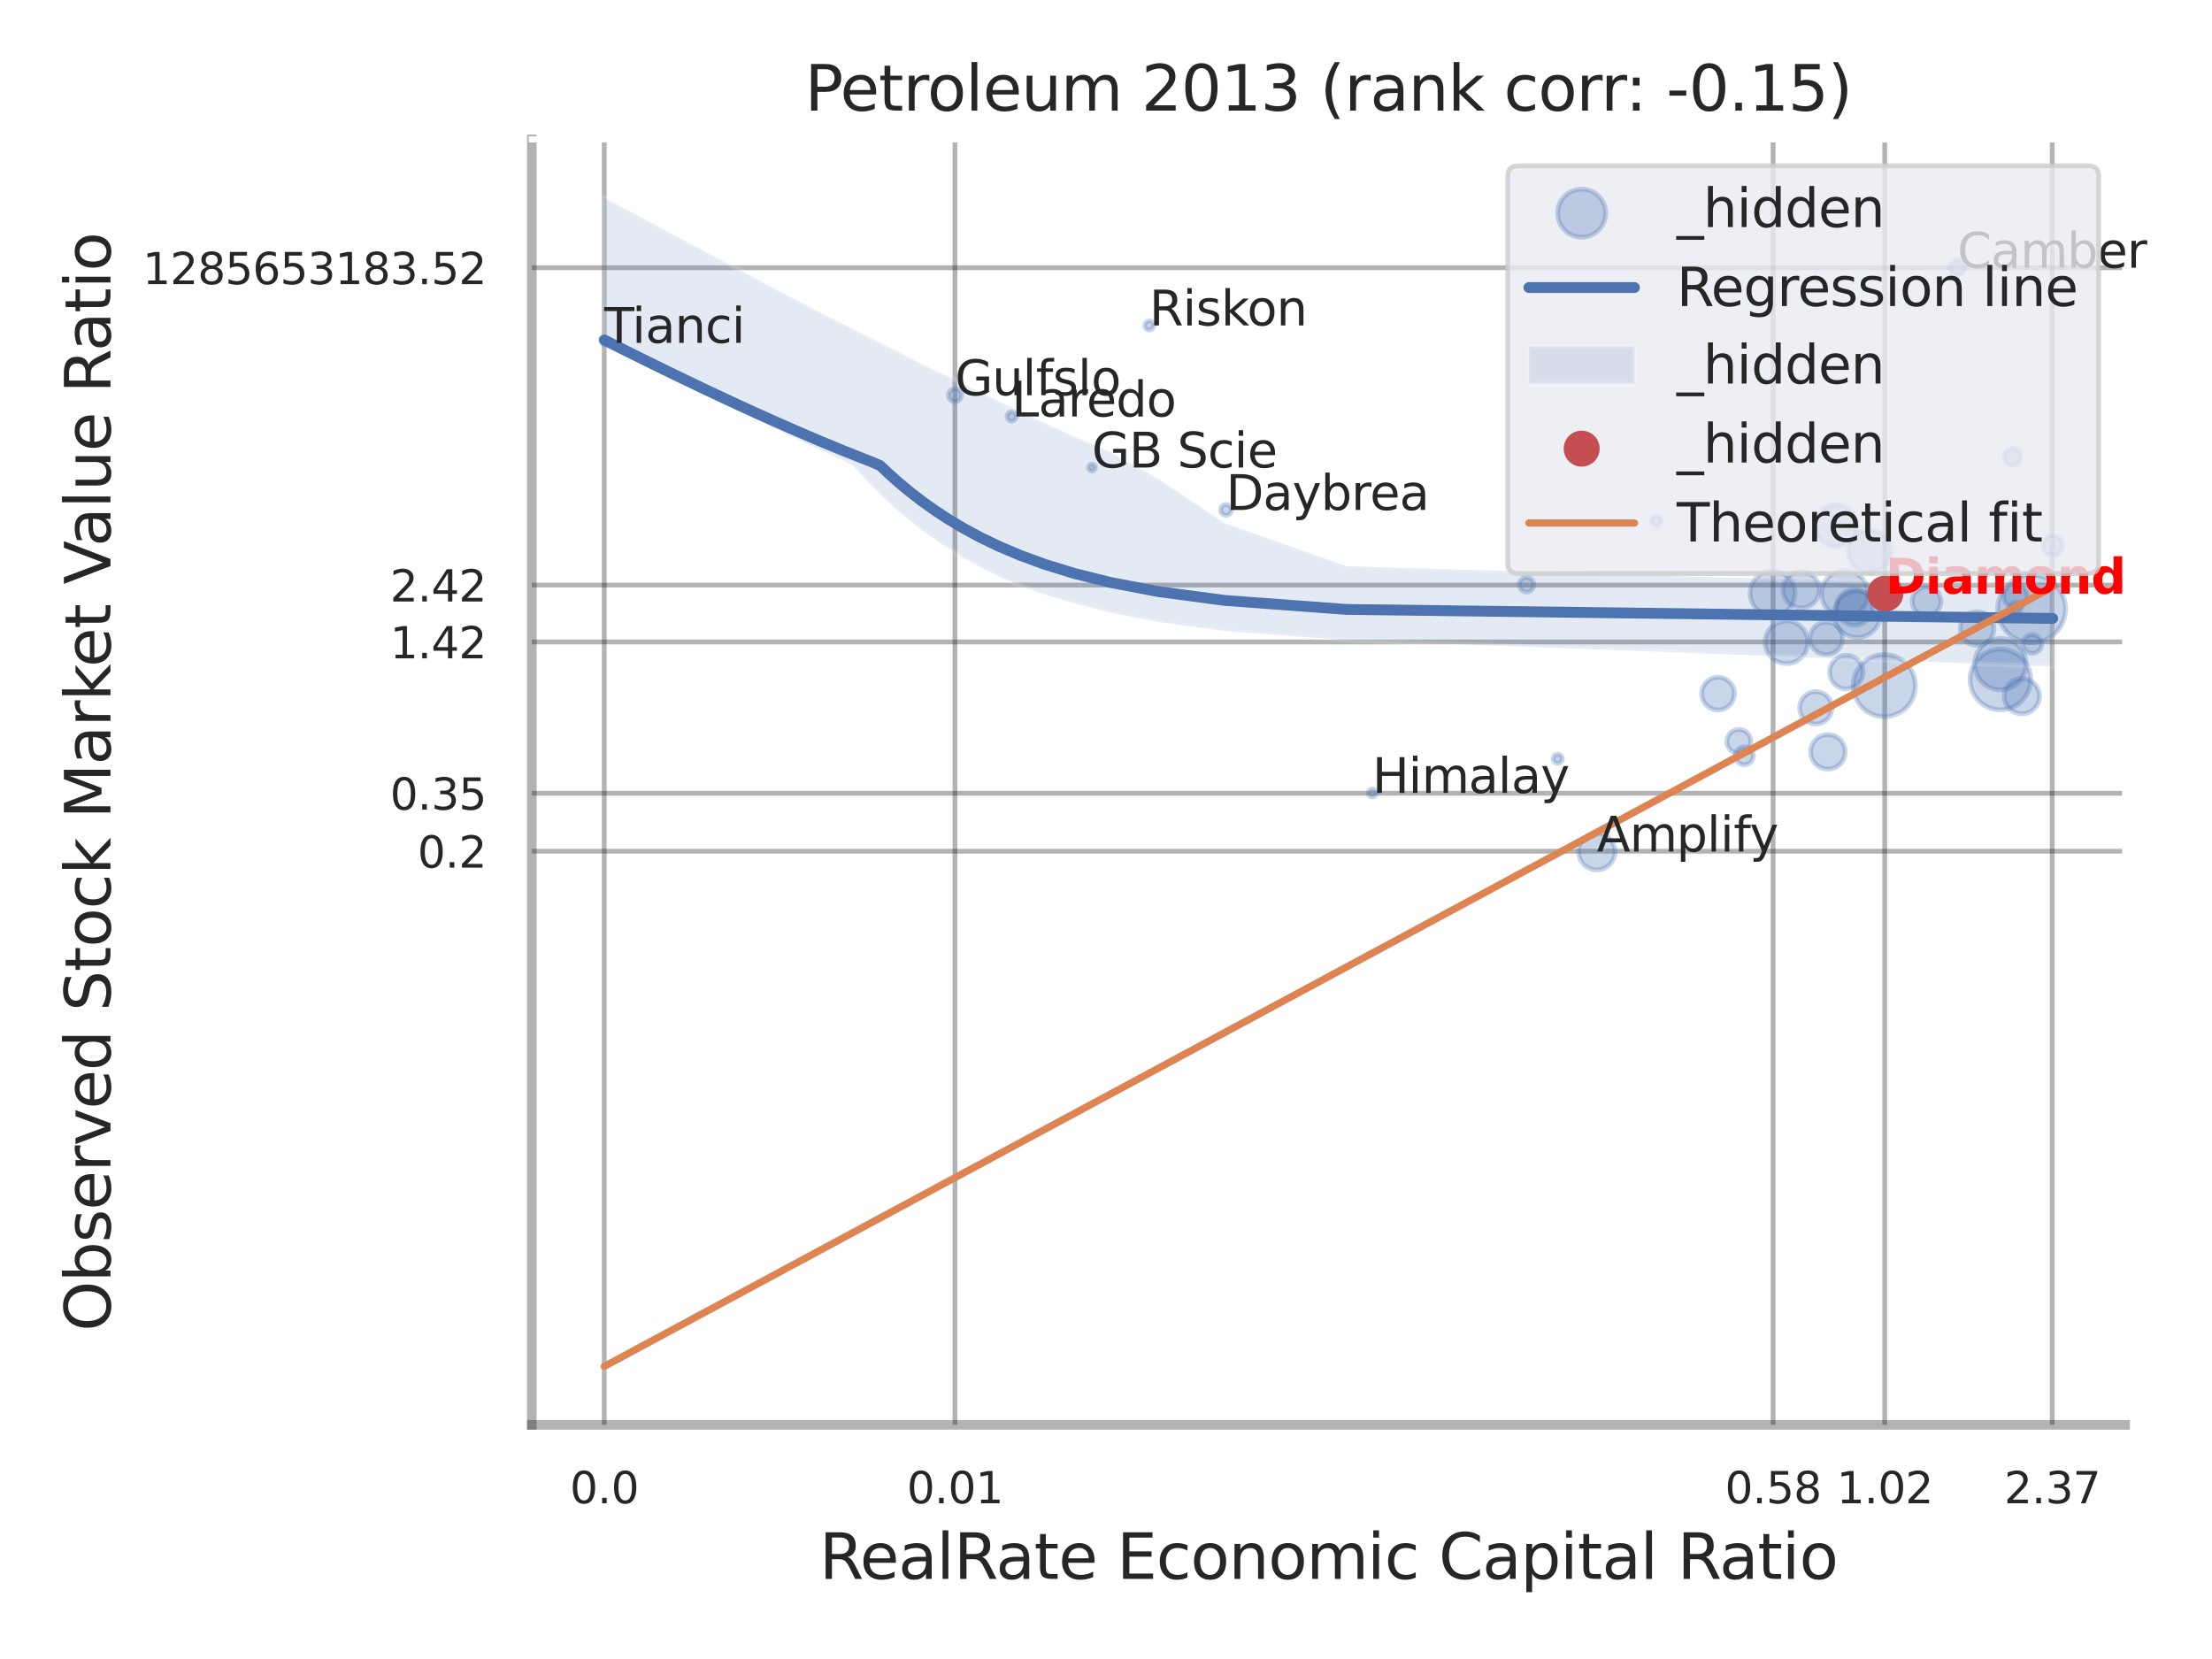 <?xml version="1.0" encoding="utf-8" standalone="no"?>
<!DOCTYPE svg PUBLIC "-//W3C//DTD SVG 1.1//EN"
  "http://www.w3.org/Graphics/SVG/1.1/DTD/svg11.dtd">
<svg xmlns:xlink="http://www.w3.org/1999/xlink" width="460.8pt" height="345.6pt" viewBox="0 0 460.8 345.6" xmlns="http://www.w3.org/2000/svg" version="1.1">
 <defs>
  <style type="text/css">*{stroke-linejoin: round; stroke-linecap: butt}</style>
 </defs>
 <g id="figure_1">
  <g id="patch_1">
   <path d="M 0 345.6 
L 460.8 345.6 
L 460.8 0 
L 0 0 
z
" style="fill: #ffffff"/>
  </g>
  <g id="axes_1">
   <g id="patch_2">
    <path d="M 110.79 296.82 
L 442.7 296.82 
L 442.7 29.04 
L 110.79 29.04 
z
" style="fill: #ffffff"/>
   </g>
   <g id="matplotlib.axis_1">
    <g id="xtick_1">
     <g id="line2d_1">
      <path d="M 125.877 296.82 
L 125.877 29.04 
" clip-path="url(#pb2fda037ab)" style="fill: none; stroke: #000000; stroke-opacity: 0.3; stroke-linecap: round"/>
     </g>
     <g id="text_1">
      <!-- 0.0 -->
      <g style="fill: #262626" transform="translate(118.72 313.159) scale(0.09 -0.09)">
       <defs>
        <path id="DejaVuSans-30" d="M 2034 4250 
Q 1547 4250 1301 3770 
Q 1056 3291 1056 2328 
Q 1056 1369 1301 889 
Q 1547 409 2034 409 
Q 2525 409 2770 889 
Q 3016 1369 3016 2328 
Q 3016 3291 2770 3770 
Q 2525 4250 2034 4250 
z
M 2034 4750 
Q 2819 4750 3233 4129 
Q 3647 3509 3647 2328 
Q 3647 1150 3233 529 
Q 2819 -91 2034 -91 
Q 1250 -91 836 529 
Q 422 1150 422 2328 
Q 422 3509 836 4129 
Q 1250 4750 2034 4750 
z
" transform="scale(0.016)"/>
        <path id="DejaVuSans-2e" d="M 684 794 
L 1344 794 
L 1344 0 
L 684 0 
L 684 794 
z
" transform="scale(0.016)"/>
       </defs>
       <use xlink:href="#DejaVuSans-30"/>
       <use xlink:href="#DejaVuSans-2e" transform="translate(63.623 0)"/>
       <use xlink:href="#DejaVuSans-30" transform="translate(95.41 0)"/>
      </g>
     </g>
    </g>
    <g id="xtick_2">
     <g id="line2d_2">
      <path d="M 198.934 296.82 
L 198.934 29.04 
" clip-path="url(#pb2fda037ab)" style="fill: none; stroke: #000000; stroke-opacity: 0.3; stroke-linecap: round"/>
     </g>
     <g id="text_2">
      <!-- 0.01 -->
      <g style="fill: #262626" transform="translate(188.915 313.159) scale(0.09 -0.09)">
       <defs>
        <path id="DejaVuSans-31" d="M 794 531 
L 1825 531 
L 1825 4091 
L 703 3866 
L 703 4441 
L 1819 4666 
L 2450 4666 
L 2450 531 
L 3481 531 
L 3481 0 
L 794 0 
L 794 531 
z
" transform="scale(0.016)"/>
       </defs>
       <use xlink:href="#DejaVuSans-30"/>
       <use xlink:href="#DejaVuSans-2e" transform="translate(63.623 0)"/>
       <use xlink:href="#DejaVuSans-30" transform="translate(95.41 0)"/>
       <use xlink:href="#DejaVuSans-31" transform="translate(159.033 0)"/>
      </g>
     </g>
    </g>
    <g id="xtick_3">
     <g id="line2d_3">
      <path d="M 369.363 296.82 
L 369.363 29.04 
" clip-path="url(#pb2fda037ab)" style="fill: none; stroke: #000000; stroke-opacity: 0.3; stroke-linecap: round"/>
     </g>
     <g id="text_3">
      <!-- 0.58 -->
      <g style="fill: #262626" transform="translate(359.344 313.159) scale(0.09 -0.09)">
       <defs>
        <path id="DejaVuSans-35" d="M 691 4666 
L 3169 4666 
L 3169 4134 
L 1269 4134 
L 1269 2991 
Q 1406 3038 1543 3061 
Q 1681 3084 1819 3084 
Q 2600 3084 3056 2656 
Q 3513 2228 3513 1497 
Q 3513 744 3044 326 
Q 2575 -91 1722 -91 
Q 1428 -91 1123 -41 
Q 819 9 494 109 
L 494 744 
Q 775 591 1075 516 
Q 1375 441 1709 441 
Q 2250 441 2565 725 
Q 2881 1009 2881 1497 
Q 2881 1984 2565 2268 
Q 2250 2553 1709 2553 
Q 1456 2553 1204 2497 
Q 953 2441 691 2322 
L 691 4666 
z
" transform="scale(0.016)"/>
        <path id="DejaVuSans-38" d="M 2034 2216 
Q 1584 2216 1326 1975 
Q 1069 1734 1069 1313 
Q 1069 891 1326 650 
Q 1584 409 2034 409 
Q 2484 409 2743 651 
Q 3003 894 3003 1313 
Q 3003 1734 2745 1975 
Q 2488 2216 2034 2216 
z
M 1403 2484 
Q 997 2584 770 2862 
Q 544 3141 544 3541 
Q 544 4100 942 4425 
Q 1341 4750 2034 4750 
Q 2731 4750 3128 4425 
Q 3525 4100 3525 3541 
Q 3525 3141 3298 2862 
Q 3072 2584 2669 2484 
Q 3125 2378 3379 2068 
Q 3634 1759 3634 1313 
Q 3634 634 3220 271 
Q 2806 -91 2034 -91 
Q 1263 -91 848 271 
Q 434 634 434 1313 
Q 434 1759 690 2068 
Q 947 2378 1403 2484 
z
M 1172 3481 
Q 1172 3119 1398 2916 
Q 1625 2713 2034 2713 
Q 2441 2713 2670 2916 
Q 2900 3119 2900 3481 
Q 2900 3844 2670 4047 
Q 2441 4250 2034 4250 
Q 1625 4250 1398 4047 
Q 1172 3844 1172 3481 
z
" transform="scale(0.016)"/>
       </defs>
       <use xlink:href="#DejaVuSans-30"/>
       <use xlink:href="#DejaVuSans-2e" transform="translate(63.623 0)"/>
       <use xlink:href="#DejaVuSans-35" transform="translate(95.41 0)"/>
       <use xlink:href="#DejaVuSans-38" transform="translate(159.033 0)"/>
      </g>
     </g>
    </g>
    <g id="xtick_4">
     <g id="line2d_4">
      <path d="M 392.627 296.82 
L 392.627 29.04 
" clip-path="url(#pb2fda037ab)" style="fill: none; stroke: #000000; stroke-opacity: 0.3; stroke-linecap: round"/>
     </g>
     <g id="text_4">
      <!-- 1.02 -->
      <g style="fill: #262626" transform="translate(382.608 313.159) scale(0.09 -0.09)">
       <defs>
        <path id="DejaVuSans-32" d="M 1228 531 
L 3431 531 
L 3431 0 
L 469 0 
L 469 531 
Q 828 903 1448 1529 
Q 2069 2156 2228 2338 
Q 2531 2678 2651 2914 
Q 2772 3150 2772 3378 
Q 2772 3750 2511 3984 
Q 2250 4219 1831 4219 
Q 1534 4219 1204 4116 
Q 875 4013 500 3803 
L 500 4441 
Q 881 4594 1212 4672 
Q 1544 4750 1819 4750 
Q 2544 4750 2975 4387 
Q 3406 4025 3406 3419 
Q 3406 3131 3298 2873 
Q 3191 2616 2906 2266 
Q 2828 2175 2409 1742 
Q 1991 1309 1228 531 
z
" transform="scale(0.016)"/>
       </defs>
       <use xlink:href="#DejaVuSans-31"/>
       <use xlink:href="#DejaVuSans-2e" transform="translate(63.623 0)"/>
       <use xlink:href="#DejaVuSans-30" transform="translate(95.41 0)"/>
       <use xlink:href="#DejaVuSans-32" transform="translate(159.033 0)"/>
      </g>
     </g>
    </g>
    <g id="xtick_5">
     <g id="line2d_5">
      <path d="M 427.523 296.82 
L 427.523 29.04 
" clip-path="url(#pb2fda037ab)" style="fill: none; stroke: #000000; stroke-opacity: 0.3; stroke-linecap: round"/>
     </g>
     <g id="text_5">
      <!-- 2.37 -->
      <g style="fill: #262626" transform="translate(417.504 313.159) scale(0.09 -0.09)">
       <defs>
        <path id="DejaVuSans-33" d="M 2597 2516 
Q 3050 2419 3304 2112 
Q 3559 1806 3559 1356 
Q 3559 666 3084 287 
Q 2609 -91 1734 -91 
Q 1441 -91 1130 -33 
Q 819 25 488 141 
L 488 750 
Q 750 597 1062 519 
Q 1375 441 1716 441 
Q 2309 441 2620 675 
Q 2931 909 2931 1356 
Q 2931 1769 2642 2001 
Q 2353 2234 1838 2234 
L 1294 2234 
L 1294 2753 
L 1863 2753 
Q 2328 2753 2575 2939 
Q 2822 3125 2822 3475 
Q 2822 3834 2567 4026 
Q 2313 4219 1838 4219 
Q 1578 4219 1281 4162 
Q 984 4106 628 3988 
L 628 4550 
Q 988 4650 1302 4700 
Q 1616 4750 1894 4750 
Q 2613 4750 3031 4423 
Q 3450 4097 3450 3541 
Q 3450 3153 3228 2886 
Q 3006 2619 2597 2516 
z
" transform="scale(0.016)"/>
        <path id="DejaVuSans-37" d="M 525 4666 
L 3525 4666 
L 3525 4397 
L 1831 0 
L 1172 0 
L 2766 4134 
L 525 4134 
L 525 4666 
z
" transform="scale(0.016)"/>
       </defs>
       <use xlink:href="#DejaVuSans-32"/>
       <use xlink:href="#DejaVuSans-2e" transform="translate(63.623 0)"/>
       <use xlink:href="#DejaVuSans-33" transform="translate(95.41 0)"/>
       <use xlink:href="#DejaVuSans-37" transform="translate(159.033 0)"/>
      </g>
     </g>
    </g>
    <g id="xtick_6"/>
    <g id="xtick_7"/>
    <g id="xtick_8"/>
    <g id="xtick_9"/>
    <g id="text_6">
     <!-- RealRate Economic Capital Ratio -->
     <g style="fill: #262626" transform="translate(170.691 328.908) scale(0.13 -0.13)">
      <defs>
       <path id="DejaVuSans-52" d="M 2841 2188 
Q 3044 2119 3236 1894 
Q 3428 1669 3622 1275 
L 4263 0 
L 3584 0 
L 2988 1197 
Q 2756 1666 2539 1819 
Q 2322 1972 1947 1972 
L 1259 1972 
L 1259 0 
L 628 0 
L 628 4666 
L 2053 4666 
Q 2853 4666 3247 4331 
Q 3641 3997 3641 3322 
Q 3641 2881 3436 2590 
Q 3231 2300 2841 2188 
z
M 1259 4147 
L 1259 2491 
L 2053 2491 
Q 2509 2491 2742 2702 
Q 2975 2913 2975 3322 
Q 2975 3731 2742 3939 
Q 2509 4147 2053 4147 
L 1259 4147 
z
" transform="scale(0.016)"/>
       <path id="DejaVuSans-65" d="M 3597 1894 
L 3597 1613 
L 953 1613 
Q 991 1019 1311 708 
Q 1631 397 2203 397 
Q 2534 397 2845 478 
Q 3156 559 3463 722 
L 3463 178 
Q 3153 47 2828 -22 
Q 2503 -91 2169 -91 
Q 1331 -91 842 396 
Q 353 884 353 1716 
Q 353 2575 817 3079 
Q 1281 3584 2069 3584 
Q 2775 3584 3186 3129 
Q 3597 2675 3597 1894 
z
M 3022 2063 
Q 3016 2534 2758 2815 
Q 2500 3097 2075 3097 
Q 1594 3097 1305 2825 
Q 1016 2553 972 2059 
L 3022 2063 
z
" transform="scale(0.016)"/>
       <path id="DejaVuSans-61" d="M 2194 1759 
Q 1497 1759 1228 1600 
Q 959 1441 959 1056 
Q 959 750 1161 570 
Q 1363 391 1709 391 
Q 2188 391 2477 730 
Q 2766 1069 2766 1631 
L 2766 1759 
L 2194 1759 
z
M 3341 1997 
L 3341 0 
L 2766 0 
L 2766 531 
Q 2569 213 2275 61 
Q 1981 -91 1556 -91 
Q 1019 -91 701 211 
Q 384 513 384 1019 
Q 384 1609 779 1909 
Q 1175 2209 1959 2209 
L 2766 2209 
L 2766 2266 
Q 2766 2663 2505 2880 
Q 2244 3097 1772 3097 
Q 1472 3097 1187 3025 
Q 903 2953 641 2809 
L 641 3341 
Q 956 3463 1253 3523 
Q 1550 3584 1831 3584 
Q 2591 3584 2966 3190 
Q 3341 2797 3341 1997 
z
" transform="scale(0.016)"/>
       <path id="DejaVuSans-6c" d="M 603 4863 
L 1178 4863 
L 1178 0 
L 603 0 
L 603 4863 
z
" transform="scale(0.016)"/>
       <path id="DejaVuSans-74" d="M 1172 4494 
L 1172 3500 
L 2356 3500 
L 2356 3053 
L 1172 3053 
L 1172 1153 
Q 1172 725 1289 603 
Q 1406 481 1766 481 
L 2356 481 
L 2356 0 
L 1766 0 
Q 1100 0 847 248 
Q 594 497 594 1153 
L 594 3053 
L 172 3053 
L 172 3500 
L 594 3500 
L 594 4494 
L 1172 4494 
z
" transform="scale(0.016)"/>
       <path id="DejaVuSans-20" transform="scale(0.016)"/>
       <path id="DejaVuSans-45" d="M 628 4666 
L 3578 4666 
L 3578 4134 
L 1259 4134 
L 1259 2753 
L 3481 2753 
L 3481 2222 
L 1259 2222 
L 1259 531 
L 3634 531 
L 3634 0 
L 628 0 
L 628 4666 
z
" transform="scale(0.016)"/>
       <path id="DejaVuSans-63" d="M 3122 3366 
L 3122 2828 
Q 2878 2963 2633 3030 
Q 2388 3097 2138 3097 
Q 1578 3097 1268 2742 
Q 959 2388 959 1747 
Q 959 1106 1268 751 
Q 1578 397 2138 397 
Q 2388 397 2633 464 
Q 2878 531 3122 666 
L 3122 134 
Q 2881 22 2623 -34 
Q 2366 -91 2075 -91 
Q 1284 -91 818 406 
Q 353 903 353 1747 
Q 353 2603 823 3093 
Q 1294 3584 2113 3584 
Q 2378 3584 2631 3529 
Q 2884 3475 3122 3366 
z
" transform="scale(0.016)"/>
       <path id="DejaVuSans-6f" d="M 1959 3097 
Q 1497 3097 1228 2736 
Q 959 2375 959 1747 
Q 959 1119 1226 758 
Q 1494 397 1959 397 
Q 2419 397 2687 759 
Q 2956 1122 2956 1747 
Q 2956 2369 2687 2733 
Q 2419 3097 1959 3097 
z
M 1959 3584 
Q 2709 3584 3137 3096 
Q 3566 2609 3566 1747 
Q 3566 888 3137 398 
Q 2709 -91 1959 -91 
Q 1206 -91 779 398 
Q 353 888 353 1747 
Q 353 2609 779 3096 
Q 1206 3584 1959 3584 
z
" transform="scale(0.016)"/>
       <path id="DejaVuSans-6e" d="M 3513 2113 
L 3513 0 
L 2938 0 
L 2938 2094 
Q 2938 2591 2744 2837 
Q 2550 3084 2163 3084 
Q 1697 3084 1428 2787 
Q 1159 2491 1159 1978 
L 1159 0 
L 581 0 
L 581 3500 
L 1159 3500 
L 1159 2956 
Q 1366 3272 1645 3428 
Q 1925 3584 2291 3584 
Q 2894 3584 3203 3211 
Q 3513 2838 3513 2113 
z
" transform="scale(0.016)"/>
       <path id="DejaVuSans-6d" d="M 3328 2828 
Q 3544 3216 3844 3400 
Q 4144 3584 4550 3584 
Q 5097 3584 5394 3201 
Q 5691 2819 5691 2113 
L 5691 0 
L 5113 0 
L 5113 2094 
Q 5113 2597 4934 2840 
Q 4756 3084 4391 3084 
Q 3944 3084 3684 2787 
Q 3425 2491 3425 1978 
L 3425 0 
L 2847 0 
L 2847 2094 
Q 2847 2600 2669 2842 
Q 2491 3084 2119 3084 
Q 1678 3084 1418 2786 
Q 1159 2488 1159 1978 
L 1159 0 
L 581 0 
L 581 3500 
L 1159 3500 
L 1159 2956 
Q 1356 3278 1631 3431 
Q 1906 3584 2284 3584 
Q 2666 3584 2933 3390 
Q 3200 3197 3328 2828 
z
" transform="scale(0.016)"/>
       <path id="DejaVuSans-69" d="M 603 3500 
L 1178 3500 
L 1178 0 
L 603 0 
L 603 3500 
z
M 603 4863 
L 1178 4863 
L 1178 4134 
L 603 4134 
L 603 4863 
z
" transform="scale(0.016)"/>
       <path id="DejaVuSans-43" d="M 4122 4306 
L 4122 3641 
Q 3803 3938 3442 4084 
Q 3081 4231 2675 4231 
Q 1875 4231 1450 3742 
Q 1025 3253 1025 2328 
Q 1025 1406 1450 917 
Q 1875 428 2675 428 
Q 3081 428 3442 575 
Q 3803 722 4122 1019 
L 4122 359 
Q 3791 134 3420 21 
Q 3050 -91 2638 -91 
Q 1578 -91 968 557 
Q 359 1206 359 2328 
Q 359 3453 968 4101 
Q 1578 4750 2638 4750 
Q 3056 4750 3426 4639 
Q 3797 4528 4122 4306 
z
" transform="scale(0.016)"/>
       <path id="DejaVuSans-70" d="M 1159 525 
L 1159 -1331 
L 581 -1331 
L 581 3500 
L 1159 3500 
L 1159 2969 
Q 1341 3281 1617 3432 
Q 1894 3584 2278 3584 
Q 2916 3584 3314 3078 
Q 3713 2572 3713 1747 
Q 3713 922 3314 415 
Q 2916 -91 2278 -91 
Q 1894 -91 1617 61 
Q 1341 213 1159 525 
z
M 3116 1747 
Q 3116 2381 2855 2742 
Q 2594 3103 2138 3103 
Q 1681 3103 1420 2742 
Q 1159 2381 1159 1747 
Q 1159 1113 1420 752 
Q 1681 391 2138 391 
Q 2594 391 2855 752 
Q 3116 1113 3116 1747 
z
" transform="scale(0.016)"/>
      </defs>
      <use xlink:href="#DejaVuSans-52"/>
      <use xlink:href="#DejaVuSans-65" transform="translate(64.982 0)"/>
      <use xlink:href="#DejaVuSans-61" transform="translate(126.506 0)"/>
      <use xlink:href="#DejaVuSans-6c" transform="translate(187.785 0)"/>
      <use xlink:href="#DejaVuSans-52" transform="translate(215.568 0)"/>
      <use xlink:href="#DejaVuSans-61" transform="translate(282.801 0)"/>
      <use xlink:href="#DejaVuSans-74" transform="translate(344.08 0)"/>
      <use xlink:href="#DejaVuSans-65" transform="translate(383.289 0)"/>
      <use xlink:href="#DejaVuSans-20" transform="translate(444.812 0)"/>
      <use xlink:href="#DejaVuSans-45" transform="translate(476.6 0)"/>
      <use xlink:href="#DejaVuSans-63" transform="translate(539.783 0)"/>
      <use xlink:href="#DejaVuSans-6f" transform="translate(594.764 0)"/>
      <use xlink:href="#DejaVuSans-6e" transform="translate(655.945 0)"/>
      <use xlink:href="#DejaVuSans-6f" transform="translate(719.324 0)"/>
      <use xlink:href="#DejaVuSans-6d" transform="translate(780.506 0)"/>
      <use xlink:href="#DejaVuSans-69" transform="translate(877.918 0)"/>
      <use xlink:href="#DejaVuSans-63" transform="translate(905.701 0)"/>
      <use xlink:href="#DejaVuSans-20" transform="translate(960.682 0)"/>
      <use xlink:href="#DejaVuSans-43" transform="translate(992.469 0)"/>
      <use xlink:href="#DejaVuSans-61" transform="translate(1062.293 0)"/>
      <use xlink:href="#DejaVuSans-70" transform="translate(1123.572 0)"/>
      <use xlink:href="#DejaVuSans-69" transform="translate(1187.049 0)"/>
      <use xlink:href="#DejaVuSans-74" transform="translate(1214.832 0)"/>
      <use xlink:href="#DejaVuSans-61" transform="translate(1254.041 0)"/>
      <use xlink:href="#DejaVuSans-6c" transform="translate(1315.32 0)"/>
      <use xlink:href="#DejaVuSans-20" transform="translate(1343.104 0)"/>
      <use xlink:href="#DejaVuSans-52" transform="translate(1374.891 0)"/>
      <use xlink:href="#DejaVuSans-61" transform="translate(1442.123 0)"/>
      <use xlink:href="#DejaVuSans-74" transform="translate(1503.402 0)"/>
      <use xlink:href="#DejaVuSans-69" transform="translate(1542.611 0)"/>
      <use xlink:href="#DejaVuSans-6f" transform="translate(1570.395 0)"/>
     </g>
    </g>
   </g>
   <g id="matplotlib.axis_2">
    <g id="ytick_1">
     <g id="line2d_6">
      <path d="M 110.79 177.32 
L 442.7 177.32 
" clip-path="url(#pb2fda037ab)" style="fill: none; stroke: #000000; stroke-opacity: 0.3; stroke-linecap: round"/>
     </g>
     <g id="text_7">
      <!-- 0.2 -->
      <g style="fill: #262626" transform="translate(86.977 180.74) scale(0.09 -0.09)">
       <use xlink:href="#DejaVuSans-30"/>
       <use xlink:href="#DejaVuSans-2e" transform="translate(63.623 0)"/>
       <use xlink:href="#DejaVuSans-32" transform="translate(95.41 0)"/>
      </g>
     </g>
    </g>
    <g id="ytick_2">
     <g id="line2d_7">
      <path d="M 110.79 165.249 
L 442.7 165.249 
" clip-path="url(#pb2fda037ab)" style="fill: none; stroke: #000000; stroke-opacity: 0.3; stroke-linecap: round"/>
     </g>
     <g id="text_8">
      <!-- 0.35 -->
      <g style="fill: #262626" transform="translate(81.251 168.668) scale(0.09 -0.09)">
       <use xlink:href="#DejaVuSans-30"/>
       <use xlink:href="#DejaVuSans-2e" transform="translate(63.623 0)"/>
       <use xlink:href="#DejaVuSans-33" transform="translate(95.41 0)"/>
       <use xlink:href="#DejaVuSans-35" transform="translate(159.033 0)"/>
      </g>
     </g>
    </g>
    <g id="ytick_3">
     <g id="line2d_8">
      <path d="M 110.79 133.729 
L 442.7 133.729 
" clip-path="url(#pb2fda037ab)" style="fill: none; stroke: #000000; stroke-opacity: 0.3; stroke-linecap: round"/>
     </g>
     <g id="text_9">
      <!-- 1.42 -->
      <g style="fill: #262626" transform="translate(81.251 137.148) scale(0.09 -0.09)">
       <defs>
        <path id="DejaVuSans-34" d="M 2419 4116 
L 825 1625 
L 2419 1625 
L 2419 4116 
z
M 2253 4666 
L 3047 4666 
L 3047 1625 
L 3713 1625 
L 3713 1100 
L 3047 1100 
L 3047 0 
L 2419 0 
L 2419 1100 
L 313 1100 
L 313 1709 
L 2253 4666 
z
" transform="scale(0.016)"/>
       </defs>
       <use xlink:href="#DejaVuSans-31"/>
       <use xlink:href="#DejaVuSans-2e" transform="translate(63.623 0)"/>
       <use xlink:href="#DejaVuSans-34" transform="translate(95.41 0)"/>
       <use xlink:href="#DejaVuSans-32" transform="translate(159.033 0)"/>
      </g>
     </g>
    </g>
    <g id="ytick_4">
     <g id="line2d_9">
      <path d="M 110.79 121.881 
L 442.7 121.881 
" clip-path="url(#pb2fda037ab)" style="fill: none; stroke: #000000; stroke-opacity: 0.3; stroke-linecap: round"/>
     </g>
     <g id="text_10">
      <!-- 2.42 -->
      <g style="fill: #262626" transform="translate(81.251 125.3) scale(0.09 -0.09)">
       <use xlink:href="#DejaVuSans-32"/>
       <use xlink:href="#DejaVuSans-2e" transform="translate(63.623 0)"/>
       <use xlink:href="#DejaVuSans-34" transform="translate(95.41 0)"/>
       <use xlink:href="#DejaVuSans-32" transform="translate(159.033 0)"/>
      </g>
     </g>
    </g>
    <g id="ytick_5">
     <g id="line2d_10">
      <path d="M 110.79 55.777 
L 442.7 55.777 
" clip-path="url(#pb2fda037ab)" style="fill: none; stroke: #000000; stroke-opacity: 0.3; stroke-linecap: round"/>
     </g>
     <g id="text_11">
      <!-- 1285653183.52 -->
      <g style="fill: #262626" transform="translate(29.715 59.196) scale(0.09 -0.09)">
       <defs>
        <path id="DejaVuSans-36" d="M 2113 2584 
Q 1688 2584 1439 2293 
Q 1191 2003 1191 1497 
Q 1191 994 1439 701 
Q 1688 409 2113 409 
Q 2538 409 2786 701 
Q 3034 994 3034 1497 
Q 3034 2003 2786 2293 
Q 2538 2584 2113 2584 
z
M 3366 4563 
L 3366 3988 
Q 3128 4100 2886 4159 
Q 2644 4219 2406 4219 
Q 1781 4219 1451 3797 
Q 1122 3375 1075 2522 
Q 1259 2794 1537 2939 
Q 1816 3084 2150 3084 
Q 2853 3084 3261 2657 
Q 3669 2231 3669 1497 
Q 3669 778 3244 343 
Q 2819 -91 2113 -91 
Q 1303 -91 875 529 
Q 447 1150 447 2328 
Q 447 3434 972 4092 
Q 1497 4750 2381 4750 
Q 2619 4750 2861 4703 
Q 3103 4656 3366 4563 
z
" transform="scale(0.016)"/>
       </defs>
       <use xlink:href="#DejaVuSans-31"/>
       <use xlink:href="#DejaVuSans-32" transform="translate(63.623 0)"/>
       <use xlink:href="#DejaVuSans-38" transform="translate(127.246 0)"/>
       <use xlink:href="#DejaVuSans-35" transform="translate(190.869 0)"/>
       <use xlink:href="#DejaVuSans-36" transform="translate(254.492 0)"/>
       <use xlink:href="#DejaVuSans-35" transform="translate(318.115 0)"/>
       <use xlink:href="#DejaVuSans-33" transform="translate(381.738 0)"/>
       <use xlink:href="#DejaVuSans-31" transform="translate(445.361 0)"/>
       <use xlink:href="#DejaVuSans-38" transform="translate(508.984 0)"/>
       <use xlink:href="#DejaVuSans-33" transform="translate(572.607 0)"/>
       <use xlink:href="#DejaVuSans-2e" transform="translate(636.23 0)"/>
       <use xlink:href="#DejaVuSans-35" transform="translate(668.018 0)"/>
       <use xlink:href="#DejaVuSans-32" transform="translate(731.641 0)"/>
      </g>
     </g>
    </g>
    <g id="ytick_6"/>
    <g id="ytick_7"/>
    <g id="ytick_8"/>
    <g id="ytick_9"/>
    <g id="ytick_10"/>
    <g id="ytick_11"/>
    <g id="ytick_12"/>
    <g id="text_12">
     <!-- Observed Stock Market Value Ratio -->
     <g style="fill: #262626" transform="translate(23.011 277.332) rotate(-90) scale(0.13 -0.13)">
      <defs>
       <path id="DejaVuSans-4f" d="M 2522 4238 
Q 1834 4238 1429 3725 
Q 1025 3213 1025 2328 
Q 1025 1447 1429 934 
Q 1834 422 2522 422 
Q 3209 422 3611 934 
Q 4013 1447 4013 2328 
Q 4013 3213 3611 3725 
Q 3209 4238 2522 4238 
z
M 2522 4750 
Q 3503 4750 4090 4092 
Q 4678 3434 4678 2328 
Q 4678 1225 4090 567 
Q 3503 -91 2522 -91 
Q 1538 -91 948 565 
Q 359 1222 359 2328 
Q 359 3434 948 4092 
Q 1538 4750 2522 4750 
z
" transform="scale(0.016)"/>
       <path id="DejaVuSans-62" d="M 3116 1747 
Q 3116 2381 2855 2742 
Q 2594 3103 2138 3103 
Q 1681 3103 1420 2742 
Q 1159 2381 1159 1747 
Q 1159 1113 1420 752 
Q 1681 391 2138 391 
Q 2594 391 2855 752 
Q 3116 1113 3116 1747 
z
M 1159 2969 
Q 1341 3281 1617 3432 
Q 1894 3584 2278 3584 
Q 2916 3584 3314 3078 
Q 3713 2572 3713 1747 
Q 3713 922 3314 415 
Q 2916 -91 2278 -91 
Q 1894 -91 1617 61 
Q 1341 213 1159 525 
L 1159 0 
L 581 0 
L 581 4863 
L 1159 4863 
L 1159 2969 
z
" transform="scale(0.016)"/>
       <path id="DejaVuSans-73" d="M 2834 3397 
L 2834 2853 
Q 2591 2978 2328 3040 
Q 2066 3103 1784 3103 
Q 1356 3103 1142 2972 
Q 928 2841 928 2578 
Q 928 2378 1081 2264 
Q 1234 2150 1697 2047 
L 1894 2003 
Q 2506 1872 2764 1633 
Q 3022 1394 3022 966 
Q 3022 478 2636 193 
Q 2250 -91 1575 -91 
Q 1294 -91 989 -36 
Q 684 19 347 128 
L 347 722 
Q 666 556 975 473 
Q 1284 391 1588 391 
Q 1994 391 2212 530 
Q 2431 669 2431 922 
Q 2431 1156 2273 1281 
Q 2116 1406 1581 1522 
L 1381 1569 
Q 847 1681 609 1914 
Q 372 2147 372 2553 
Q 372 3047 722 3315 
Q 1072 3584 1716 3584 
Q 2034 3584 2315 3537 
Q 2597 3491 2834 3397 
z
" transform="scale(0.016)"/>
       <path id="DejaVuSans-72" d="M 2631 2963 
Q 2534 3019 2420 3045 
Q 2306 3072 2169 3072 
Q 1681 3072 1420 2755 
Q 1159 2438 1159 1844 
L 1159 0 
L 581 0 
L 581 3500 
L 1159 3500 
L 1159 2956 
Q 1341 3275 1631 3429 
Q 1922 3584 2338 3584 
Q 2397 3584 2469 3576 
Q 2541 3569 2628 3553 
L 2631 2963 
z
" transform="scale(0.016)"/>
       <path id="DejaVuSans-76" d="M 191 3500 
L 800 3500 
L 1894 563 
L 2988 3500 
L 3597 3500 
L 2284 0 
L 1503 0 
L 191 3500 
z
" transform="scale(0.016)"/>
       <path id="DejaVuSans-64" d="M 2906 2969 
L 2906 4863 
L 3481 4863 
L 3481 0 
L 2906 0 
L 2906 525 
Q 2725 213 2448 61 
Q 2172 -91 1784 -91 
Q 1150 -91 751 415 
Q 353 922 353 1747 
Q 353 2572 751 3078 
Q 1150 3584 1784 3584 
Q 2172 3584 2448 3432 
Q 2725 3281 2906 2969 
z
M 947 1747 
Q 947 1113 1208 752 
Q 1469 391 1925 391 
Q 2381 391 2643 752 
Q 2906 1113 2906 1747 
Q 2906 2381 2643 2742 
Q 2381 3103 1925 3103 
Q 1469 3103 1208 2742 
Q 947 2381 947 1747 
z
" transform="scale(0.016)"/>
       <path id="DejaVuSans-53" d="M 3425 4513 
L 3425 3897 
Q 3066 4069 2747 4153 
Q 2428 4238 2131 4238 
Q 1616 4238 1336 4038 
Q 1056 3838 1056 3469 
Q 1056 3159 1242 3001 
Q 1428 2844 1947 2747 
L 2328 2669 
Q 3034 2534 3370 2195 
Q 3706 1856 3706 1288 
Q 3706 609 3251 259 
Q 2797 -91 1919 -91 
Q 1588 -91 1214 -16 
Q 841 59 441 206 
L 441 856 
Q 825 641 1194 531 
Q 1563 422 1919 422 
Q 2459 422 2753 634 
Q 3047 847 3047 1241 
Q 3047 1584 2836 1778 
Q 2625 1972 2144 2069 
L 1759 2144 
Q 1053 2284 737 2584 
Q 422 2884 422 3419 
Q 422 4038 858 4394 
Q 1294 4750 2059 4750 
Q 2388 4750 2728 4690 
Q 3069 4631 3425 4513 
z
" transform="scale(0.016)"/>
       <path id="DejaVuSans-6b" d="M 581 4863 
L 1159 4863 
L 1159 1991 
L 2875 3500 
L 3609 3500 
L 1753 1863 
L 3688 0 
L 2938 0 
L 1159 1709 
L 1159 0 
L 581 0 
L 581 4863 
z
" transform="scale(0.016)"/>
       <path id="DejaVuSans-4d" d="M 628 4666 
L 1569 4666 
L 2759 1491 
L 3956 4666 
L 4897 4666 
L 4897 0 
L 4281 0 
L 4281 4097 
L 3078 897 
L 2444 897 
L 1241 4097 
L 1241 0 
L 628 0 
L 628 4666 
z
" transform="scale(0.016)"/>
       <path id="DejaVuSans-56" d="M 1831 0 
L 50 4666 
L 709 4666 
L 2188 738 
L 3669 4666 
L 4325 4666 
L 2547 0 
L 1831 0 
z
" transform="scale(0.016)"/>
       <path id="DejaVuSans-75" d="M 544 1381 
L 544 3500 
L 1119 3500 
L 1119 1403 
Q 1119 906 1312 657 
Q 1506 409 1894 409 
Q 2359 409 2629 706 
Q 2900 1003 2900 1516 
L 2900 3500 
L 3475 3500 
L 3475 0 
L 2900 0 
L 2900 538 
Q 2691 219 2414 64 
Q 2138 -91 1772 -91 
Q 1169 -91 856 284 
Q 544 659 544 1381 
z
M 1991 3584 
L 1991 3584 
z
" transform="scale(0.016)"/>
      </defs>
      <use xlink:href="#DejaVuSans-4f"/>
      <use xlink:href="#DejaVuSans-62" transform="translate(78.711 0)"/>
      <use xlink:href="#DejaVuSans-73" transform="translate(142.188 0)"/>
      <use xlink:href="#DejaVuSans-65" transform="translate(194.287 0)"/>
      <use xlink:href="#DejaVuSans-72" transform="translate(255.811 0)"/>
      <use xlink:href="#DejaVuSans-76" transform="translate(296.924 0)"/>
      <use xlink:href="#DejaVuSans-65" transform="translate(356.104 0)"/>
      <use xlink:href="#DejaVuSans-64" transform="translate(417.627 0)"/>
      <use xlink:href="#DejaVuSans-20" transform="translate(481.104 0)"/>
      <use xlink:href="#DejaVuSans-53" transform="translate(512.891 0)"/>
      <use xlink:href="#DejaVuSans-74" transform="translate(576.367 0)"/>
      <use xlink:href="#DejaVuSans-6f" transform="translate(615.576 0)"/>
      <use xlink:href="#DejaVuSans-63" transform="translate(676.758 0)"/>
      <use xlink:href="#DejaVuSans-6b" transform="translate(731.738 0)"/>
      <use xlink:href="#DejaVuSans-20" transform="translate(789.648 0)"/>
      <use xlink:href="#DejaVuSans-4d" transform="translate(821.436 0)"/>
      <use xlink:href="#DejaVuSans-61" transform="translate(907.715 0)"/>
      <use xlink:href="#DejaVuSans-72" transform="translate(968.994 0)"/>
      <use xlink:href="#DejaVuSans-6b" transform="translate(1010.107 0)"/>
      <use xlink:href="#DejaVuSans-65" transform="translate(1064.393 0)"/>
      <use xlink:href="#DejaVuSans-74" transform="translate(1125.916 0)"/>
      <use xlink:href="#DejaVuSans-20" transform="translate(1165.125 0)"/>
      <use xlink:href="#DejaVuSans-56" transform="translate(1196.912 0)"/>
      <use xlink:href="#DejaVuSans-61" transform="translate(1257.57 0)"/>
      <use xlink:href="#DejaVuSans-6c" transform="translate(1318.85 0)"/>
      <use xlink:href="#DejaVuSans-75" transform="translate(1346.633 0)"/>
      <use xlink:href="#DejaVuSans-65" transform="translate(1410.012 0)"/>
      <use xlink:href="#DejaVuSans-20" transform="translate(1471.535 0)"/>
      <use xlink:href="#DejaVuSans-52" transform="translate(1503.322 0)"/>
      <use xlink:href="#DejaVuSans-61" transform="translate(1570.555 0)"/>
      <use xlink:href="#DejaVuSans-74" transform="translate(1631.834 0)"/>
      <use xlink:href="#DejaVuSans-69" transform="translate(1671.043 0)"/>
      <use xlink:href="#DejaVuSans-6f" transform="translate(1698.826 0)"/>
     </g>
    </g>
   </g>
   <g id="PathCollection_1">
    <path d="M 384.307 128.499 
C 385.591 128.499 386.822 127.989 387.73 127.081 
C 388.638 126.173 389.148 124.942 389.148 123.658 
C 389.148 122.373 388.638 121.142 387.73 120.234 
C 386.822 119.326 385.591 118.816 384.307 118.816 
C 383.023 118.816 381.791 119.326 380.883 120.234 
C 379.975 121.142 379.465 122.373 379.465 123.658 
C 379.465 124.942 379.975 126.173 380.883 127.081 
C 381.791 127.989 383.023 128.499 384.307 128.499 
z
" clip-path="url(#pb2fda037ab)" style="fill: #4c72b0; fill-opacity: 0.3; stroke: #4c72b0; stroke-opacity: 0.3"/>
    <path d="M 363.375 159.313 
C 363.872 159.313 364.348 159.115 364.699 158.764 
C 365.05 158.413 365.247 157.937 365.247 157.441 
C 365.247 156.944 365.05 156.468 364.699 156.117 
C 364.348 155.766 363.872 155.569 363.375 155.569 
C 362.879 155.569 362.403 155.766 362.052 156.117 
C 361.7 156.468 361.503 156.944 361.503 157.441 
C 361.503 157.937 361.7 158.413 362.052 158.764 
C 362.403 159.115 362.879 159.313 363.375 159.313 
z
" clip-path="url(#pb2fda037ab)" style="fill: #4c72b0; fill-opacity: 0.3; stroke: #4c72b0; stroke-opacity: 0.3"/>
    <path d="M 380.79 160.217 
C 381.745 160.217 382.66 159.838 383.335 159.163 
C 384.01 158.488 384.389 157.573 384.389 156.619 
C 384.389 155.664 384.01 154.749 383.335 154.074 
C 382.66 153.399 381.745 153.02 380.79 153.02 
C 379.836 153.02 378.921 153.399 378.246 154.074 
C 377.571 154.749 377.192 155.664 377.192 156.619 
C 377.192 157.573 377.571 158.488 378.246 159.163 
C 378.921 159.838 379.836 160.217 380.79 160.217 
z
" clip-path="url(#pb2fda037ab)" style="fill: #4c72b0; fill-opacity: 0.3; stroke: #4c72b0; stroke-opacity: 0.3"/>
    <path d="M 386.894 132.792 
C 388.173 132.792 389.399 132.284 390.304 131.38 
C 391.208 130.475 391.716 129.249 391.716 127.97 
C 391.716 126.691 391.208 125.464 390.304 124.56 
C 389.399 123.656 388.173 123.148 386.894 123.148 
C 385.615 123.148 384.388 123.656 383.484 124.56 
C 382.58 125.464 382.072 126.691 382.072 127.97 
C 382.072 129.249 382.58 130.475 383.484 131.38 
C 384.388 132.284 385.615 132.792 386.894 132.792 
z
" clip-path="url(#pb2fda037ab)" style="fill: #4c72b0; fill-opacity: 0.3; stroke: #4c72b0; stroke-opacity: 0.3"/>
    <path d="M 362.231 156.943 
C 362.891 156.943 363.525 156.681 363.992 156.213 
C 364.459 155.746 364.722 155.113 364.722 154.452 
C 364.722 153.791 364.459 153.158 363.992 152.69 
C 363.525 152.223 362.891 151.961 362.231 151.961 
C 361.57 151.961 360.936 152.223 360.469 152.69 
C 360.002 153.158 359.74 153.791 359.74 154.452 
C 359.74 155.113 360.002 155.746 360.469 156.213 
C 360.936 156.681 361.57 156.943 362.231 156.943 
z
" clip-path="url(#pb2fda037ab)" style="fill: #4c72b0; fill-opacity: 0.3; stroke: #4c72b0; stroke-opacity: 0.3"/>
    <path d="M 423.358 136.105 
C 423.878 136.105 424.376 135.898 424.744 135.531 
C 425.112 135.163 425.318 134.664 425.318 134.144 
C 425.318 133.624 425.112 133.125 424.744 132.758 
C 424.376 132.39 423.878 132.183 423.358 132.183 
C 422.838 132.183 422.339 132.39 421.971 132.758 
C 421.603 133.125 421.397 133.624 421.397 134.144 
C 421.397 134.664 421.603 135.163 421.971 135.531 
C 422.339 135.898 422.838 136.105 423.358 136.105 
z
" clip-path="url(#pb2fda037ab)" style="fill: #4c72b0; fill-opacity: 0.3; stroke: #4c72b0; stroke-opacity: 0.3"/>
    <path d="M 392.528 149.301 
C 394.246 149.301 395.894 148.618 397.109 147.403 
C 398.323 146.189 399.006 144.541 399.006 142.823 
C 399.006 141.105 398.323 139.458 397.109 138.243 
C 395.894 137.028 394.246 136.346 392.528 136.346 
C 390.81 136.346 389.163 137.028 387.948 138.243 
C 386.733 139.458 386.051 141.105 386.051 142.823 
C 386.051 144.541 386.733 146.189 387.948 147.403 
C 389.163 148.618 390.81 149.301 392.528 149.301 
z
" clip-path="url(#pb2fda037ab)" style="fill: #4c72b0; fill-opacity: 0.3; stroke: #4c72b0; stroke-opacity: 0.3"/>
    <path d="M 427.613 115.765 
C 428.163 115.765 428.69 115.547 429.079 115.158 
C 429.468 114.769 429.687 114.242 429.687 113.692 
C 429.687 113.142 429.468 112.614 429.079 112.225 
C 428.69 111.836 428.163 111.618 427.613 111.618 
C 427.063 111.618 426.535 111.836 426.146 112.225 
C 425.757 112.614 425.539 113.142 425.539 113.692 
C 425.539 114.242 425.757 114.769 426.146 115.158 
C 426.535 115.547 427.063 115.765 427.613 115.765 
z
" clip-path="url(#pb2fda037ab)" style="fill: #4c72b0; fill-opacity: 0.3; stroke: #4c72b0; stroke-opacity: 0.3"/>
    <path d="M 369.266 128.274 
C 370.508 128.274 371.699 127.781 372.578 126.902 
C 373.456 126.024 373.95 124.832 373.95 123.59 
C 373.95 122.348 373.456 121.156 372.578 120.278 
C 371.699 119.399 370.508 118.906 369.266 118.906 
C 368.023 118.906 366.832 119.399 365.953 120.278 
C 365.075 121.156 364.581 122.348 364.581 123.59 
C 364.581 124.832 365.075 126.024 365.953 126.902 
C 366.832 127.781 368.023 128.274 369.266 128.274 
z
" clip-path="url(#pb2fda037ab)" style="fill: #4c72b0; fill-opacity: 0.3; stroke: #4c72b0; stroke-opacity: 0.3"/>
    <path d="M 345.037 109.477 
C 345.3 109.477 345.552 109.372 345.738 109.187 
C 345.924 109.001 346.028 108.749 346.028 108.486 
C 346.028 108.223 345.924 107.971 345.738 107.785 
C 345.552 107.6 345.3 107.495 345.037 107.495 
C 344.775 107.495 344.523 107.6 344.337 107.785 
C 344.151 107.971 344.047 108.223 344.047 108.486 
C 344.047 108.749 344.151 109.001 344.337 109.187 
C 344.523 109.372 344.775 109.477 345.037 109.477 
z
" clip-path="url(#pb2fda037ab)" style="fill: #4c72b0; fill-opacity: 0.3; stroke: #4c72b0; stroke-opacity: 0.3"/>
    <path d="M 416.715 143.699 
C 418.137 143.699 419.5 143.135 420.505 142.13 
C 421.51 141.125 422.074 139.762 422.074 138.34 
C 422.074 136.919 421.51 135.556 420.505 134.551 
C 419.5 133.546 418.137 132.982 416.715 132.982 
C 415.294 132.982 413.931 133.546 412.926 134.551 
C 411.921 135.556 411.357 136.919 411.357 138.34 
C 411.357 139.762 411.921 141.125 412.926 142.13 
C 413.931 143.135 415.294 143.699 416.715 143.699 
z
" clip-path="url(#pb2fda037ab)" style="fill: #4c72b0; fill-opacity: 0.3; stroke: #4c72b0; stroke-opacity: 0.3"/>
    <path d="M 423.225 133.891 
C 425.1 133.891 426.899 133.146 428.225 131.82 
C 429.551 130.494 430.296 128.695 430.296 126.82 
C 430.296 124.945 429.551 123.146 428.225 121.82 
C 426.899 120.494 425.1 119.749 423.225 119.749 
C 421.35 119.749 419.551 120.494 418.225 121.82 
C 416.899 123.146 416.154 124.945 416.154 126.82 
C 416.154 128.695 416.899 130.494 418.225 131.82 
C 419.551 133.146 421.35 133.891 423.225 133.891 
z
" clip-path="url(#pb2fda037ab)" style="fill: #4c72b0; fill-opacity: 0.3; stroke: #4c72b0; stroke-opacity: 0.3"/>
    <path d="M 357.907 147.897 
C 358.812 147.897 359.679 147.538 360.319 146.898 
C 360.959 146.259 361.318 145.391 361.318 144.486 
C 361.318 143.582 360.959 142.714 360.319 142.074 
C 359.679 141.435 358.812 141.075 357.907 141.075 
C 357.002 141.075 356.135 141.435 355.495 142.074 
C 354.855 142.714 354.496 143.582 354.496 144.486 
C 354.496 145.391 354.855 146.259 355.495 146.898 
C 356.135 147.538 357.002 147.897 357.907 147.897 
z
" clip-path="url(#pb2fda037ab)" style="fill: #4c72b0; fill-opacity: 0.3; stroke: #4c72b0; stroke-opacity: 0.3"/>
    <path d="M 384.621 143.506 
C 385.547 143.506 386.436 143.138 387.091 142.483 
C 387.746 141.828 388.114 140.939 388.114 140.012 
C 388.114 139.086 387.746 138.197 387.091 137.542 
C 386.436 136.887 385.547 136.519 384.621 136.519 
C 383.694 136.519 382.805 136.887 382.15 137.542 
C 381.495 138.197 381.127 139.086 381.127 140.012 
C 381.127 140.939 381.495 141.828 382.15 142.483 
C 382.805 143.138 383.694 143.506 384.621 143.506 
z
" clip-path="url(#pb2fda037ab)" style="fill: #4c72b0; fill-opacity: 0.3; stroke: #4c72b0; stroke-opacity: 0.3"/>
    <path d="M 382.495 113.85 
C 383.649 113.85 384.757 113.391 385.573 112.575 
C 386.39 111.758 386.848 110.651 386.848 109.496 
C 386.848 108.342 386.39 107.235 385.573 106.418 
C 384.757 105.602 383.649 105.143 382.495 105.143 
C 381.34 105.143 380.233 105.602 379.417 106.418 
C 378.6 107.235 378.142 108.342 378.142 109.496 
C 378.142 110.651 378.6 111.758 379.417 112.575 
C 380.233 113.391 381.34 113.85 382.495 113.85 
z
" clip-path="url(#pb2fda037ab)" style="fill: #4c72b0; fill-opacity: 0.3; stroke: #4c72b0; stroke-opacity: 0.3"/>
    <path d="M 372.155 138.238 
C 373.334 138.238 374.465 137.77 375.299 136.936 
C 376.132 136.102 376.601 134.971 376.601 133.792 
C 376.601 132.613 376.132 131.482 375.299 130.648 
C 374.465 129.815 373.334 129.346 372.155 129.346 
C 370.976 129.346 369.845 129.815 369.011 130.648 
C 368.177 131.482 367.709 132.613 367.709 133.792 
C 367.709 134.971 368.177 136.102 369.011 136.936 
C 369.845 137.77 370.976 138.238 372.155 138.238 
z
" clip-path="url(#pb2fda037ab)" style="fill: #4c72b0; fill-opacity: 0.3; stroke: #4c72b0; stroke-opacity: 0.3"/>
    <path d="M 419.871 126.663 
C 420.529 126.663 421.16 126.401 421.625 125.936 
C 422.09 125.471 422.351 124.84 422.351 124.182 
C 422.351 123.524 422.09 122.893 421.625 122.428 
C 421.16 121.963 420.529 121.701 419.871 121.701 
C 419.213 121.701 418.582 121.963 418.117 122.428 
C 417.652 122.893 417.39 123.524 417.39 124.182 
C 417.39 124.84 417.652 125.471 418.117 125.936 
C 418.582 126.401 419.213 126.663 419.871 126.663 
z
" clip-path="url(#pb2fda037ab)" style="fill: #4c72b0; fill-opacity: 0.3; stroke: #4c72b0; stroke-opacity: 0.3"/>
    <path d="M 324.499 159.028 
C 324.751 159.028 324.992 158.928 325.17 158.75 
C 325.348 158.572 325.448 158.33 325.448 158.078 
C 325.448 157.826 325.348 157.585 325.17 157.407 
C 324.992 157.228 324.751 157.128 324.499 157.128 
C 324.247 157.128 324.005 157.228 323.827 157.407 
C 323.649 157.585 323.549 157.826 323.549 158.078 
C 323.549 158.33 323.649 158.572 323.827 158.75 
C 324.005 158.928 324.247 159.028 324.499 159.028 
z
" clip-path="url(#pb2fda037ab)" style="fill: #4c72b0; fill-opacity: 0.3; stroke: #4c72b0; stroke-opacity: 0.3"/>
    <path d="M 419.213 96.937 
C 419.677 96.937 420.121 96.753 420.448 96.426 
C 420.776 96.098 420.96 95.654 420.96 95.191 
C 420.96 94.728 420.776 94.283 420.448 93.956 
C 420.121 93.628 419.677 93.444 419.213 93.444 
C 418.75 93.444 418.306 93.628 417.978 93.956 
C 417.651 94.283 417.467 94.728 417.467 95.191 
C 417.467 95.654 417.651 96.098 417.978 96.426 
C 418.306 96.753 418.75 96.937 419.213 96.937 
z
" clip-path="url(#pb2fda037ab)" style="fill: #4c72b0; fill-opacity: 0.3; stroke: #4c72b0; stroke-opacity: 0.3"/>
    <path d="M 416.713 147.86 
C 418.388 147.86 419.996 147.194 421.18 146.009 
C 422.365 144.825 423.031 143.217 423.031 141.542 
C 423.031 139.866 422.365 138.259 421.18 137.074 
C 419.996 135.889 418.388 135.224 416.713 135.224 
C 415.037 135.224 413.43 135.889 412.245 137.074 
C 411.06 138.259 410.395 139.866 410.395 141.542 
C 410.395 143.217 411.06 144.825 412.245 146.009 
C 413.43 147.194 415.037 147.86 416.713 147.86 
z
" clip-path="url(#pb2fda037ab)" style="fill: #4c72b0; fill-opacity: 0.3; stroke: #4c72b0; stroke-opacity: 0.3"/>
    <path d="M 378.26 150.814 
C 379.153 150.814 380.009 150.46 380.64 149.829 
C 381.271 149.198 381.626 148.342 381.626 147.449 
C 381.626 146.557 381.271 145.7 380.64 145.069 
C 380.009 144.438 379.153 144.084 378.26 144.084 
C 377.368 144.084 376.512 144.438 375.881 145.069 
C 375.25 145.7 374.895 146.557 374.895 147.449 
C 374.895 148.342 375.25 149.198 375.881 149.829 
C 376.512 150.46 377.368 150.814 378.26 150.814 
z
" clip-path="url(#pb2fda037ab)" style="fill: #4c72b0; fill-opacity: 0.3; stroke: #4c72b0; stroke-opacity: 0.3"/>
    <path d="M 317.993 123.337 
C 318.399 123.337 318.788 123.176 319.075 122.889 
C 319.362 122.602 319.523 122.213 319.523 121.808 
C 319.523 121.402 319.362 121.013 319.075 120.726 
C 318.788 120.44 318.399 120.278 317.993 120.278 
C 317.588 120.278 317.199 120.44 316.912 120.726 
C 316.625 121.013 316.464 121.402 316.464 121.808 
C 316.464 122.213 316.625 122.602 316.912 122.889 
C 317.199 123.176 317.588 123.337 317.993 123.337 
z
" clip-path="url(#pb2fda037ab)" style="fill: #4c72b0; fill-opacity: 0.3; stroke: #4c72b0; stroke-opacity: 0.3"/>
    <path d="M 419.845 127.849 
C 420.164 127.849 420.469 127.722 420.695 127.497 
C 420.92 127.272 421.047 126.966 421.047 126.647 
C 421.047 126.328 420.92 126.022 420.695 125.797 
C 420.469 125.571 420.164 125.444 419.845 125.444 
C 419.526 125.444 419.22 125.571 418.995 125.797 
C 418.769 126.022 418.642 126.328 418.642 126.647 
C 418.642 126.966 418.769 127.272 418.995 127.497 
C 419.22 127.722 419.526 127.849 419.845 127.849 
z
" clip-path="url(#pb2fda037ab)" style="fill: #4c72b0; fill-opacity: 0.3; stroke: #4c72b0; stroke-opacity: 0.3"/>
    <path d="M 255.401 107.362 
C 255.699 107.362 255.986 107.243 256.197 107.032 
C 256.409 106.82 256.527 106.534 256.527 106.235 
C 256.527 105.936 256.409 105.649 256.197 105.438 
C 255.986 105.227 255.699 105.108 255.401 105.108 
C 255.102 105.108 254.815 105.227 254.604 105.438 
C 254.392 105.649 254.274 105.936 254.274 106.235 
C 254.274 106.534 254.392 106.82 254.604 107.032 
C 254.815 107.243 255.102 107.362 255.401 107.362 
z
" clip-path="url(#pb2fda037ab)" style="fill: #4c72b0; fill-opacity: 0.3; stroke: #4c72b0; stroke-opacity: 0.3"/>
    <path d="M 227.455 98.115 
C 227.645 98.115 227.828 98.039 227.962 97.904 
C 228.097 97.77 228.173 97.587 228.173 97.397 
C 228.173 97.206 228.097 97.024 227.962 96.889 
C 227.828 96.754 227.645 96.679 227.455 96.679 
C 227.264 96.679 227.082 96.754 226.947 96.889 
C 226.813 97.024 226.737 97.206 226.737 97.397 
C 226.737 97.587 226.813 97.77 226.947 97.904 
C 227.082 98.039 227.264 98.115 227.455 98.115 
z
" clip-path="url(#pb2fda037ab)" style="fill: #4c72b0; fill-opacity: 0.3; stroke: #4c72b0; stroke-opacity: 0.3"/>
    <path d="M 411.856 134.428 
C 412.784 134.428 413.675 134.059 414.331 133.402 
C 414.988 132.746 415.356 131.855 415.356 130.927 
C 415.356 129.998 414.988 129.108 414.331 128.451 
C 413.675 127.795 412.784 127.426 411.856 127.426 
C 410.927 127.426 410.037 127.795 409.38 128.451 
C 408.724 129.108 408.355 129.998 408.355 130.927 
C 408.355 131.855 408.724 132.746 409.38 133.402 
C 410.037 134.059 410.927 134.428 411.856 134.428 
z
" clip-path="url(#pb2fda037ab)" style="fill: #4c72b0; fill-opacity: 0.3; stroke: #4c72b0; stroke-opacity: 0.3"/>
    <path d="M 421.192 148.692 
C 422.169 148.692 423.105 148.304 423.795 147.613 
C 424.485 146.923 424.873 145.987 424.873 145.011 
C 424.873 144.034 424.485 143.098 423.795 142.408 
C 423.105 141.718 422.169 141.33 421.192 141.33 
C 420.216 141.33 419.28 141.718 418.59 142.408 
C 417.899 143.098 417.511 144.034 417.511 145.011 
C 417.511 145.987 417.899 146.923 418.59 147.613 
C 419.28 148.304 420.216 148.692 421.192 148.692 
z
" clip-path="url(#pb2fda037ab)" style="fill: #4c72b0; fill-opacity: 0.3; stroke: #4c72b0; stroke-opacity: 0.3"/>
    <path d="M 407.745 57.345 
C 408.162 57.345 408.562 57.18 408.857 56.885 
C 409.151 56.59 409.317 56.19 409.317 55.773 
C 409.317 55.356 409.151 54.956 408.857 54.661 
C 408.562 54.367 408.162 54.201 407.745 54.201 
C 407.328 54.201 406.928 54.367 406.633 54.661 
C 406.339 54.956 406.173 55.356 406.173 55.773 
C 406.173 56.19 406.339 56.59 406.633 56.885 
C 406.928 57.18 407.328 57.345 407.745 57.345 
z
" clip-path="url(#pb2fda037ab)" style="fill: #4c72b0; fill-opacity: 0.3; stroke: #4c72b0; stroke-opacity: 0.3"/>
    <path d="M 198.934 83.694 
C 199.295 83.694 199.641 83.55 199.896 83.295 
C 200.151 83.04 200.294 82.694 200.294 82.334 
C 200.294 81.973 200.151 81.627 199.896 81.372 
C 199.641 81.117 199.295 80.974 198.934 80.974 
C 198.574 80.974 198.228 81.117 197.973 81.372 
C 197.718 81.627 197.575 81.973 197.575 82.334 
C 197.575 82.694 197.718 83.04 197.973 83.295 
C 198.228 83.55 198.574 83.694 198.934 83.694 
z
" clip-path="url(#pb2fda037ab)" style="fill: #4c72b0; fill-opacity: 0.3; stroke: #4c72b0; stroke-opacity: 0.3"/>
    <path d="M 285.873 166.012 
C 286.091 166.012 286.3 165.925 286.455 165.771 
C 286.609 165.616 286.696 165.407 286.696 165.189 
C 286.696 164.97 286.609 164.761 286.455 164.606 
C 286.3 164.452 286.091 164.365 285.873 164.365 
C 285.654 164.365 285.445 164.452 285.29 164.606 
C 285.136 164.761 285.049 164.97 285.049 165.189 
C 285.049 165.407 285.136 165.616 285.29 165.771 
C 285.445 165.925 285.654 166.012 285.873 166.012 
z
" clip-path="url(#pb2fda037ab)" style="fill: #4c72b0; fill-opacity: 0.3; stroke: #4c72b0; stroke-opacity: 0.3"/>
    <path d="M 389.435 119.298 
C 390.615 119.298 391.747 118.829 392.581 117.995 
C 393.415 117.16 393.884 116.028 393.884 114.848 
C 393.884 113.668 393.415 112.536 392.581 111.702 
C 391.747 110.868 390.615 110.399 389.435 110.399 
C 388.255 110.399 387.123 110.868 386.288 111.702 
C 385.454 112.536 384.985 113.668 384.985 114.848 
C 384.985 116.028 385.454 117.16 386.288 117.995 
C 387.123 118.829 388.255 119.298 389.435 119.298 
z
" clip-path="url(#pb2fda037ab)" style="fill: #4c72b0; fill-opacity: 0.3; stroke: #4c72b0; stroke-opacity: 0.3"/>
    <path d="M 239.426 68.738 
C 239.676 68.738 239.915 68.639 240.092 68.463 
C 240.268 68.286 240.368 68.047 240.368 67.797 
C 240.368 67.547 240.268 67.308 240.092 67.131 
C 239.915 66.954 239.676 66.855 239.426 66.855 
C 239.176 66.855 238.937 66.954 238.76 67.131 
C 238.584 67.308 238.485 67.547 238.485 67.797 
C 238.485 68.047 238.584 68.286 238.76 68.463 
C 238.937 68.639 239.176 68.738 239.426 68.738 
z
" clip-path="url(#pb2fda037ab)" style="fill: #4c72b0; fill-opacity: 0.3; stroke: #4c72b0; stroke-opacity: 0.3"/>
    <path d="M 210.75 87.732 
C 211.008 87.732 211.255 87.63 211.437 87.448 
C 211.619 87.266 211.721 87.019 211.721 86.761 
C 211.721 86.504 211.619 86.257 211.437 86.075 
C 211.255 85.893 211.008 85.79 210.75 85.79 
C 210.493 85.79 210.246 85.893 210.064 86.075 
C 209.881 86.257 209.779 86.504 209.779 86.761 
C 209.779 87.019 209.881 87.266 210.064 87.448 
C 210.246 87.63 210.493 87.732 210.75 87.732 
z
" clip-path="url(#pb2fda037ab)" style="fill: #4c72b0; fill-opacity: 0.3; stroke: #4c72b0; stroke-opacity: 0.3"/>
    <path d="M 380.434 136.378 
C 381.332 136.378 382.194 136.021 382.829 135.386 
C 383.465 134.751 383.822 133.889 383.822 132.99 
C 383.822 132.092 383.465 131.23 382.829 130.595 
C 382.194 129.959 381.332 129.602 380.434 129.602 
C 379.535 129.602 378.673 129.959 378.038 130.595 
C 377.402 131.23 377.045 132.092 377.045 132.99 
C 377.045 133.889 377.402 134.751 378.038 135.386 
C 378.673 136.021 379.535 136.378 380.434 136.378 
z
" clip-path="url(#pb2fda037ab)" style="fill: #4c72b0; fill-opacity: 0.3; stroke: #4c72b0; stroke-opacity: 0.3"/>
    <path d="M 375.205 126.635 
C 376.21 126.635 377.174 126.236 377.884 125.525 
C 378.595 124.815 378.994 123.851 378.994 122.846 
C 378.994 121.841 378.595 120.877 377.884 120.166 
C 377.174 119.456 376.21 119.057 375.205 119.057 
C 374.2 119.057 373.236 119.456 372.526 120.166 
C 371.815 120.877 371.416 121.841 371.416 122.846 
C 371.416 123.851 371.815 124.815 372.526 125.525 
C 373.236 126.236 374.2 126.635 375.205 126.635 
z
" clip-path="url(#pb2fda037ab)" style="fill: #4c72b0; fill-opacity: 0.3; stroke: #4c72b0; stroke-opacity: 0.3"/>
    <path d="M 401.333 128.285 
C 402.126 128.285 402.888 127.97 403.449 127.409 
C 404.01 126.847 404.325 126.086 404.325 125.293 
C 404.325 124.499 404.01 123.738 403.449 123.177 
C 402.888 122.615 402.126 122.3 401.333 122.3 
C 400.539 122.3 399.778 122.615 399.217 123.177 
C 398.656 123.738 398.34 124.499 398.34 125.293 
C 398.34 126.086 398.656 126.847 399.217 127.409 
C 399.778 127.97 400.539 128.285 401.333 128.285 
z
" clip-path="url(#pb2fda037ab)" style="fill: #4c72b0; fill-opacity: 0.3; stroke: #4c72b0; stroke-opacity: 0.3"/>
    <path d="M 386.319 130.268 
C 387.312 130.268 388.265 129.873 388.968 129.171 
C 389.67 128.469 390.065 127.516 390.065 126.522 
C 390.065 125.529 389.67 124.576 388.968 123.874 
C 388.265 123.171 387.312 122.777 386.319 122.777 
C 385.325 122.777 384.373 123.171 383.67 123.874 
C 382.968 124.576 382.573 125.529 382.573 126.522 
C 382.573 127.516 382.968 128.469 383.67 129.171 
C 384.373 129.873 385.325 130.268 386.319 130.268 
z
" clip-path="url(#pb2fda037ab)" style="fill: #4c72b0; fill-opacity: 0.3; stroke: #4c72b0; stroke-opacity: 0.3"/>
    <path d="M 332.646 181.2 
C 333.656 181.2 334.624 180.799 335.338 180.085 
C 336.052 179.371 336.453 178.403 336.453 177.393 
C 336.453 176.384 336.052 175.415 335.338 174.701 
C 334.624 173.987 333.656 173.586 332.646 173.586 
C 331.637 173.586 330.668 173.987 329.955 174.701 
C 329.241 175.415 328.839 176.384 328.839 177.393 
C 328.839 178.403 329.241 179.371 329.955 180.085 
C 330.668 180.799 331.637 181.2 332.646 181.2 
z
" clip-path="url(#pb2fda037ab)" style="fill: #4c72b0; fill-opacity: 0.3; stroke: #4c72b0; stroke-opacity: 0.3"/>
    <path d="M 392.738 126.909 
C 393.599 126.909 394.425 126.567 395.034 125.958 
C 395.643 125.349 395.985 124.523 395.985 123.662 
C 395.985 122.801 395.643 121.974 395.034 121.366 
C 394.425 120.757 393.599 120.414 392.738 120.414 
C 391.876 120.414 391.05 120.757 390.441 121.366 
C 389.832 121.974 389.49 122.801 389.49 123.662 
C 389.49 124.523 389.832 125.349 390.441 125.958 
C 391.05 126.567 391.876 126.909 392.738 126.909 
z
" clip-path="url(#pb2fda037ab)" style="fill: #4c72b0; fill-opacity: 0.3; stroke: #4c72b0; stroke-opacity: 0.3"/>
    <path d="M 125.877 71.832 
C 125.986 71.832 126.091 71.788 126.168 71.711 
C 126.246 71.634 126.289 71.529 126.289 71.419 
C 126.289 71.31 126.246 71.205 126.168 71.128 
C 126.091 71.05 125.986 71.007 125.877 71.007 
C 125.767 71.007 125.662 71.05 125.585 71.128 
C 125.508 71.205 125.464 71.31 125.464 71.419 
C 125.464 71.529 125.508 71.634 125.585 71.711 
C 125.662 71.788 125.767 71.832 125.877 71.832 
z
" clip-path="url(#pb2fda037ab)" style="fill: #4c72b0; fill-opacity: 0.3; stroke: #4c72b0; stroke-opacity: 0.3"/>
   </g>
   <g id="FillBetweenPolyCollection_1">
    <defs>
     <path id="m00ddffbaaa" d="M 125.877 -304.388 
L 125.877 -274.215 
L 126.207 -274.048 
L 126.541 -273.878 
L 126.878 -273.706 
L 127.218 -273.533 
L 127.563 -273.358 
L 127.91 -273.183 
L 128.262 -273.005 
L 128.618 -272.826 
L 128.977 -272.646 
L 129.341 -272.464 
L 129.708 -272.275 
L 130.08 -272.087 
L 130.456 -271.894 
L 130.837 -271.703 
L 131.222 -271.506 
L 131.611 -271.31 
L 132.006 -271.109 
L 132.405 -270.904 
L 132.809 -270.697 
L 133.218 -270.487 
L 133.633 -270.276 
L 134.053 -270.063 
L 134.478 -269.845 
L 134.909 -269.629 
L 135.346 -269.41 
L 135.789 -269.188 
L 136.238 -268.961 
L 136.693 -268.726 
L 137.154 -268.488 
L 137.623 -268.253 
L 138.098 -268.009 
L 138.58 -267.76 
L 139.07 -267.507 
L 139.566 -267.258 
L 140.071 -267.004 
L 140.584 -266.743 
L 141.105 -266.479 
L 141.634 -266.21 
L 142.172 -265.937 
L 142.719 -265.66 
L 143.276 -265.378 
L 143.842 -265.091 
L 144.419 -264.801 
L 145.006 -264.506 
L 145.603 -264.207 
L 146.212 -263.902 
L 146.832 -263.592 
L 147.465 -263.274 
L 148.11 -262.949 
L 148.768 -262.613 
L 149.44 -262.277 
L 150.126 -261.934 
L 150.826 -261.584 
L 151.542 -261.227 
L 152.275 -260.861 
L 153.024 -260.488 
L 153.791 -260.106 
L 154.576 -259.716 
L 155.381 -259.317 
L 156.207 -258.908 
L 157.054 -258.49 
L 157.923 -258.061 
L 158.817 -257.622 
L 159.736 -257.171 
L 160.681 -256.714 
L 161.655 -256.237 
L 162.659 -255.752 
L 163.695 -255.254 
L 164.765 -254.741 
L 165.872 -254.213 
L 167.018 -253.668 
L 168.206 -253.108 
L 169.438 -252.53 
L 170.72 -251.932 
L 172.054 -251.312 
L 173.445 -250.668 
L 174.898 -249.996 
L 176.42 -249.297 
L 178.016 -248.279 
L 179.695 -246.398 
L 181.466 -244.516 
L 183.338 -242.635 
L 185.326 -240.753 
L 187.442 -238.87 
L 189.707 -236.988 
L 192.141 -235.106 
L 194.773 -233.225 
L 197.637 -231.303 
L 200.778 -229.355 
L 204.255 -227.412 
L 208.151 -225.509 
L 212.578 -223.606 
L 217.705 -221.704 
L 223.796 -219.92 
L 231.3 -217.995 
L 241.076 -216.07 
L 255.127 -214.146 
L 280.444 -212.268 
L 427.613 -206.739 
L 427.613 -223.265 
L 427.613 -223.265 
L 280.444 -227.651 
L 255.127 -236.628 
L 241.076 -245.996 
L 231.3 -251.399 
L 223.796 -254.642 
L 217.705 -257.434 
L 212.578 -259.836 
L 208.151 -261.947 
L 204.255 -263.829 
L 200.778 -265.531 
L 197.637 -267.078 
L 194.773 -268.418 
L 192.141 -269.693 
L 189.707 -270.954 
L 187.442 -272.108 
L 185.326 -273.166 
L 183.338 -274.164 
L 181.466 -275.107 
L 179.695 -276.002 
L 178.016 -276.853 
L 176.42 -277.664 
L 174.898 -278.439 
L 173.445 -279.182 
L 172.054 -279.894 
L 170.72 -280.578 
L 169.438 -281.236 
L 168.206 -281.871 
L 167.018 -282.483 
L 165.872 -283.075 
L 164.765 -283.659 
L 163.695 -284.227 
L 162.659 -284.778 
L 161.655 -285.311 
L 160.681 -285.829 
L 159.736 -286.332 
L 158.817 -286.821 
L 157.923 -287.296 
L 157.054 -287.754 
L 156.207 -288.196 
L 155.381 -288.638 
L 154.576 -289.069 
L 153.791 -289.489 
L 153.024 -289.9 
L 152.275 -290.302 
L 151.542 -290.694 
L 150.826 -291.077 
L 150.126 -291.453 
L 149.44 -291.82 
L 148.768 -292.178 
L 148.11 -292.53 
L 147.465 -292.874 
L 146.832 -293.212 
L 146.212 -293.543 
L 145.603 -293.869 
L 145.006 -294.188 
L 144.419 -294.502 
L 143.842 -294.81 
L 143.276 -295.112 
L 142.719 -295.41 
L 142.172 -295.702 
L 141.634 -295.99 
L 141.105 -296.273 
L 140.584 -296.552 
L 140.071 -296.826 
L 139.566 -297.096 
L 139.07 -297.362 
L 138.58 -297.624 
L 138.098 -297.882 
L 137.623 -298.136 
L 137.154 -298.387 
L 136.693 -298.634 
L 136.238 -298.877 
L 135.789 -299.117 
L 135.346 -299.354 
L 134.909 -299.588 
L 134.478 -299.817 
L 134.053 -300.043 
L 133.633 -300.266 
L 133.218 -300.486 
L 132.809 -300.703 
L 132.405 -300.918 
L 132.006 -301.13 
L 131.611 -301.339 
L 131.222 -301.546 
L 130.837 -301.751 
L 130.456 -301.953 
L 130.08 -302.153 
L 129.708 -302.35 
L 129.341 -302.546 
L 128.977 -302.739 
L 128.618 -302.93 
L 128.262 -303.119 
L 127.91 -303.306 
L 127.563 -303.491 
L 127.218 -303.674 
L 126.878 -303.856 
L 126.541 -304.035 
L 126.207 -304.212 
L 125.877 -304.388 
z
" style="stroke: #ffffff; stroke-opacity: 0.15"/>
    </defs>
    <g clip-path="url(#pb2fda037ab)">
     <use xlink:href="#m00ddffbaaa" x="0" y="345.6" style="fill: #4c72b0; fill-opacity: 0.15; stroke: #ffffff; stroke-opacity: 0.15"/>
    </g>
   </g>
   <g id="PathCollection_2">
    <defs>
     <path id="mc6429eb4c6" d="M 0 3.247 
C 0.861 3.247 1.687 2.905 2.296 2.296 
C 2.905 1.687 3.247 0.861 3.247 0 
C 3.247 -0.861 2.905 -1.687 2.296 -2.296 
C 1.687 -2.905 0.861 -3.247 0 -3.247 
C -0.861 -3.247 -1.687 -2.905 -2.296 -2.296 
C -2.905 -1.687 -3.247 -0.861 -3.247 0 
C -3.247 0.861 -2.905 1.687 -2.296 2.296 
C -1.687 2.905 -0.861 3.247 0 3.247 
z
" style="stroke: #c44e52"/>
    </defs>
    <g clip-path="url(#pb2fda037ab)">
     <use xlink:href="#mc6429eb4c6" x="392.738" y="123.662" style="fill: #c44e52; stroke: #c44e52"/>
    </g>
   </g>
   <g id="line2d_11">
    <path d="M 125.877 70.814 
L 126.207 70.98 
L 126.541 71.148 
L 126.878 71.317 
L 127.218 71.488 
L 127.563 71.66 
L 127.91 71.834 
L 128.262 72.01 
L 128.618 72.188 
L 128.977 72.368 
L 129.341 72.549 
L 129.708 72.733 
L 130.08 72.918 
L 130.456 73.105 
L 130.837 73.295 
L 131.222 73.486 
L 131.611 73.68 
L 132.006 73.876 
L 132.405 74.073 
L 132.809 74.274 
L 133.218 74.476 
L 133.633 74.681 
L 134.053 74.888 
L 134.478 75.098 
L 134.909 75.311 
L 135.346 75.526 
L 135.789 75.743 
L 136.238 75.964 
L 136.693 76.187 
L 137.154 76.413 
L 137.623 76.642 
L 138.098 76.874 
L 138.58 77.109 
L 139.07 77.348 
L 139.566 77.59 
L 140.071 77.835 
L 140.584 78.083 
L 141.105 78.336 
L 141.634 78.591 
L 142.172 78.851 
L 142.719 79.115 
L 143.276 79.382 
L 143.842 79.654 
L 144.419 79.93 
L 145.006 80.211 
L 145.603 80.496 
L 146.212 80.786 
L 146.832 81.081 
L 147.465 81.381 
L 148.11 81.686 
L 148.768 81.996 
L 149.44 82.312 
L 150.126 82.634 
L 150.826 82.962 
L 151.542 83.296 
L 152.275 83.637 
L 153.024 83.985 
L 153.791 84.339 
L 154.576 84.701 
L 155.381 85.071 
L 156.207 85.448 
L 157.054 85.834 
L 157.923 86.229 
L 158.817 86.632 
L 159.736 87.046 
L 160.681 87.469 
L 161.655 87.903 
L 162.659 88.347 
L 163.695 88.804 
L 164.765 89.273 
L 165.872 89.754 
L 167.018 90.249 
L 168.206 90.759 
L 169.438 91.284 
L 170.72 91.825 
L 172.054 92.384 
L 173.445 92.961 
L 174.898 93.558 
L 176.42 94.175 
L 178.016 94.816 
L 179.695 95.481 
L 181.466 96.172 
L 183.338 96.967 
L 185.326 98.841 
L 187.442 100.715 
L 189.707 102.589 
L 192.141 104.464 
L 194.773 106.338 
L 197.637 108.212 
L 200.778 110.086 
L 204.255 111.961 
L 208.151 113.835 
L 212.578 115.709 
L 217.705 117.583 
L 223.796 119.458 
L 231.3 121.332 
L 241.076 123.206 
L 255.127 125.08 
L 280.444 126.955 
L 427.613 128.829 
" clip-path="url(#pb2fda037ab)" style="fill: none; stroke: #4c72b0; stroke-width: 2.25; stroke-linecap: round"/>
   </g>
   <g id="line2d_12">
    <path d="M 384.307 145.583 
L 363.375 156.847 
L 380.79 147.475 
L 386.894 144.191 
L 362.231 157.462 
L 423.358 124.569 
L 392.528 141.159 
L 427.613 122.279 
L 369.266 153.677 
L 345.037 166.714 
L 416.715 128.143 
L 423.225 124.64 
L 357.907 159.789 
L 384.621 145.414 
L 382.495 146.558 
L 372.155 152.122 
L 419.871 126.445 
L 324.499 177.767 
L 419.213 126.799 
L 416.713 128.145 
L 378.26 148.837 
L 317.993 181.267 
L 419.845 126.459 
L 255.401 214.949 
L 227.455 229.987 
L 411.856 130.759 
L 421.192 125.734 
L 407.745 132.971 
L 198.934 245.335 
L 285.873 198.552 
L 389.435 142.824 
L 239.426 223.546 
L 210.75 238.977 
L 380.434 147.667 
L 375.205 150.481 
L 401.333 136.421 
L 386.319 144.5 
L 332.646 173.382 
L 392.738 141.046 
L 125.877 284.648 
" clip-path="url(#pb2fda037ab)" style="fill: none; stroke: #dd8452; stroke-width: 1.5; stroke-linecap: round"/>
   </g>
   <g id="patch_3">
    <path d="M 110.79 296.82 
L 110.79 29.04 
" style="fill: none; opacity: 0.3; stroke: #000000; stroke-width: 2; stroke-linejoin: miter; stroke-linecap: square"/>
   </g>
   <g id="patch_4">
    <path d="M 442.7 296.82 
L 442.7 29.04 
" style="fill: none; stroke: #ffffff; stroke-width: 1.25; stroke-linejoin: miter; stroke-linecap: square"/>
   </g>
   <g id="patch_5">
    <path d="M 110.79 296.82 
L 442.7 296.82 
" style="fill: none; opacity: 0.3; stroke: #000000; stroke-width: 2; stroke-linejoin: miter; stroke-linecap: square"/>
   </g>
   <g id="patch_6">
    <path d="M 110.79 29.04 
L 442.7 29.04 
" style="fill: none; stroke: #ffffff; stroke-width: 1.25; stroke-linejoin: miter; stroke-linecap: square"/>
   </g>
   <g id="text_13">
    <!-- Daybrea -->
    <g style="fill: #262626" transform="translate(255.401 106.235) scale(0.1 -0.1)">
     <defs>
      <path id="DejaVuSans-44" d="M 1259 4147 
L 1259 519 
L 2022 519 
Q 2988 519 3436 956 
Q 3884 1394 3884 2338 
Q 3884 3275 3436 3711 
Q 2988 4147 2022 4147 
L 1259 4147 
z
M 628 4666 
L 1925 4666 
Q 3281 4666 3915 4102 
Q 4550 3538 4550 2338 
Q 4550 1131 3912 565 
Q 3275 0 1925 0 
L 628 0 
L 628 4666 
z
" transform="scale(0.016)"/>
      <path id="DejaVuSans-79" d="M 2059 -325 
Q 1816 -950 1584 -1140 
Q 1353 -1331 966 -1331 
L 506 -1331 
L 506 -850 
L 844 -850 
Q 1081 -850 1212 -737 
Q 1344 -625 1503 -206 
L 1606 56 
L 191 3500 
L 800 3500 
L 1894 763 
L 2988 3500 
L 3597 3500 
L 2059 -325 
z
" transform="scale(0.016)"/>
     </defs>
     <use xlink:href="#DejaVuSans-44"/>
     <use xlink:href="#DejaVuSans-61" transform="translate(77.002 0)"/>
     <use xlink:href="#DejaVuSans-79" transform="translate(138.281 0)"/>
     <use xlink:href="#DejaVuSans-62" transform="translate(197.461 0)"/>
     <use xlink:href="#DejaVuSans-72" transform="translate(260.938 0)"/>
     <use xlink:href="#DejaVuSans-65" transform="translate(299.801 0)"/>
     <use xlink:href="#DejaVuSans-61" transform="translate(361.324 0)"/>
    </g>
   </g>
   <g id="text_14">
    <!-- GB Scie -->
    <g style="fill: #262626" transform="translate(227.455 97.397) scale(0.1 -0.1)">
     <defs>
      <path id="DejaVuSans-47" d="M 3809 666 
L 3809 1919 
L 2778 1919 
L 2778 2438 
L 4434 2438 
L 4434 434 
Q 4069 175 3628 42 
Q 3188 -91 2688 -91 
Q 1594 -91 976 548 
Q 359 1188 359 2328 
Q 359 3472 976 4111 
Q 1594 4750 2688 4750 
Q 3144 4750 3555 4637 
Q 3966 4525 4313 4306 
L 4313 3634 
Q 3963 3931 3569 4081 
Q 3175 4231 2741 4231 
Q 1884 4231 1454 3753 
Q 1025 3275 1025 2328 
Q 1025 1384 1454 906 
Q 1884 428 2741 428 
Q 3075 428 3337 486 
Q 3600 544 3809 666 
z
" transform="scale(0.016)"/>
      <path id="DejaVuSans-42" d="M 1259 2228 
L 1259 519 
L 2272 519 
Q 2781 519 3026 730 
Q 3272 941 3272 1375 
Q 3272 1813 3026 2020 
Q 2781 2228 2272 2228 
L 1259 2228 
z
M 1259 4147 
L 1259 2741 
L 2194 2741 
Q 2656 2741 2882 2914 
Q 3109 3088 3109 3444 
Q 3109 3797 2882 3972 
Q 2656 4147 2194 4147 
L 1259 4147 
z
M 628 4666 
L 2241 4666 
Q 2963 4666 3353 4366 
Q 3744 4066 3744 3513 
Q 3744 3084 3544 2831 
Q 3344 2578 2956 2516 
Q 3422 2416 3680 2098 
Q 3938 1781 3938 1306 
Q 3938 681 3513 340 
Q 3088 0 2303 0 
L 628 0 
L 628 4666 
z
" transform="scale(0.016)"/>
     </defs>
     <use xlink:href="#DejaVuSans-47"/>
     <use xlink:href="#DejaVuSans-42" transform="translate(77.49 0)"/>
     <use xlink:href="#DejaVuSans-20" transform="translate(146.094 0)"/>
     <use xlink:href="#DejaVuSans-53" transform="translate(177.881 0)"/>
     <use xlink:href="#DejaVuSans-63" transform="translate(241.357 0)"/>
     <use xlink:href="#DejaVuSans-69" transform="translate(296.338 0)"/>
     <use xlink:href="#DejaVuSans-65" transform="translate(324.121 0)"/>
    </g>
   </g>
   <g id="text_15">
    <!-- Camber  -->
    <g style="fill: #262626" transform="translate(407.745 55.773) scale(0.1 -0.1)">
     <use xlink:href="#DejaVuSans-43"/>
     <use xlink:href="#DejaVuSans-61" transform="translate(69.824 0)"/>
     <use xlink:href="#DejaVuSans-6d" transform="translate(131.104 0)"/>
     <use xlink:href="#DejaVuSans-62" transform="translate(228.516 0)"/>
     <use xlink:href="#DejaVuSans-65" transform="translate(291.992 0)"/>
     <use xlink:href="#DejaVuSans-72" transform="translate(353.516 0)"/>
     <use xlink:href="#DejaVuSans-20" transform="translate(394.629 0)"/>
    </g>
   </g>
   <g id="text_16">
    <!-- Gulfslo -->
    <g style="fill: #262626" transform="translate(198.934 82.334) scale(0.1 -0.1)">
     <defs>
      <path id="DejaVuSans-66" d="M 2375 4863 
L 2375 4384 
L 1825 4384 
Q 1516 4384 1395 4259 
Q 1275 4134 1275 3809 
L 1275 3500 
L 2222 3500 
L 2222 3053 
L 1275 3053 
L 1275 0 
L 697 0 
L 697 3053 
L 147 3053 
L 147 3500 
L 697 3500 
L 697 3744 
Q 697 4328 969 4595 
Q 1241 4863 1831 4863 
L 2375 4863 
z
" transform="scale(0.016)"/>
     </defs>
     <use xlink:href="#DejaVuSans-47"/>
     <use xlink:href="#DejaVuSans-75" transform="translate(77.49 0)"/>
     <use xlink:href="#DejaVuSans-6c" transform="translate(140.869 0)"/>
     <use xlink:href="#DejaVuSans-66" transform="translate(168.652 0)"/>
     <use xlink:href="#DejaVuSans-73" transform="translate(203.857 0)"/>
     <use xlink:href="#DejaVuSans-6c" transform="translate(255.957 0)"/>
     <use xlink:href="#DejaVuSans-6f" transform="translate(283.74 0)"/>
    </g>
   </g>
   <g id="text_17">
    <!-- Himalay -->
    <g style="fill: #262626" transform="translate(285.873 165.189) scale(0.1 -0.1)">
     <defs>
      <path id="DejaVuSans-48" d="M 628 4666 
L 1259 4666 
L 1259 2753 
L 3553 2753 
L 3553 4666 
L 4184 4666 
L 4184 0 
L 3553 0 
L 3553 2222 
L 1259 2222 
L 1259 0 
L 628 0 
L 628 4666 
z
" transform="scale(0.016)"/>
     </defs>
     <use xlink:href="#DejaVuSans-48"/>
     <use xlink:href="#DejaVuSans-69" transform="translate(75.195 0)"/>
     <use xlink:href="#DejaVuSans-6d" transform="translate(102.979 0)"/>
     <use xlink:href="#DejaVuSans-61" transform="translate(200.391 0)"/>
     <use xlink:href="#DejaVuSans-6c" transform="translate(261.67 0)"/>
     <use xlink:href="#DejaVuSans-61" transform="translate(289.453 0)"/>
     <use xlink:href="#DejaVuSans-79" transform="translate(350.732 0)"/>
    </g>
   </g>
   <g id="text_18">
    <!-- Riskon  -->
    <g style="fill: #262626" transform="translate(239.426 67.797) scale(0.1 -0.1)">
     <use xlink:href="#DejaVuSans-52"/>
     <use xlink:href="#DejaVuSans-69" transform="translate(69.482 0)"/>
     <use xlink:href="#DejaVuSans-73" transform="translate(97.266 0)"/>
     <use xlink:href="#DejaVuSans-6b" transform="translate(149.365 0)"/>
     <use xlink:href="#DejaVuSans-6f" transform="translate(203.65 0)"/>
     <use xlink:href="#DejaVuSans-6e" transform="translate(264.832 0)"/>
     <use xlink:href="#DejaVuSans-20" transform="translate(328.211 0)"/>
    </g>
   </g>
   <g id="text_19">
    <!-- Laredo  -->
    <g style="fill: #262626" transform="translate(210.75 86.761) scale(0.1 -0.1)">
     <defs>
      <path id="DejaVuSans-4c" d="M 628 4666 
L 1259 4666 
L 1259 531 
L 3531 531 
L 3531 0 
L 628 0 
L 628 4666 
z
" transform="scale(0.016)"/>
     </defs>
     <use xlink:href="#DejaVuSans-4c"/>
     <use xlink:href="#DejaVuSans-61" transform="translate(55.713 0)"/>
     <use xlink:href="#DejaVuSans-72" transform="translate(116.992 0)"/>
     <use xlink:href="#DejaVuSans-65" transform="translate(155.855 0)"/>
     <use xlink:href="#DejaVuSans-64" transform="translate(217.379 0)"/>
     <use xlink:href="#DejaVuSans-6f" transform="translate(280.855 0)"/>
     <use xlink:href="#DejaVuSans-20" transform="translate(342.037 0)"/>
    </g>
   </g>
   <g id="text_20">
    <!-- Amplify -->
    <g style="fill: #262626" transform="translate(332.646 177.393) scale(0.1 -0.1)">
     <defs>
      <path id="DejaVuSans-41" d="M 2188 4044 
L 1331 1722 
L 3047 1722 
L 2188 4044 
z
M 1831 4666 
L 2547 4666 
L 4325 0 
L 3669 0 
L 3244 1197 
L 1141 1197 
L 716 0 
L 50 0 
L 1831 4666 
z
" transform="scale(0.016)"/>
     </defs>
     <use xlink:href="#DejaVuSans-41"/>
     <use xlink:href="#DejaVuSans-6d" transform="translate(68.408 0)"/>
     <use xlink:href="#DejaVuSans-70" transform="translate(165.82 0)"/>
     <use xlink:href="#DejaVuSans-6c" transform="translate(229.297 0)"/>
     <use xlink:href="#DejaVuSans-69" transform="translate(257.08 0)"/>
     <use xlink:href="#DejaVuSans-66" transform="translate(284.863 0)"/>
     <use xlink:href="#DejaVuSans-79" transform="translate(318.318 0)"/>
    </g>
   </g>
   <g id="text_21">
    <!-- Diamond -->
    <g style="fill: #ff0000" transform="translate(392.738 123.662) scale(0.1 -0.1)">
     <defs>
      <path id="DejaVuSans-Bold-44" d="M 1791 3756 
L 1791 909 
L 2222 909 
Q 2959 909 3348 1275 
Q 3738 1641 3738 2338 
Q 3738 3031 3350 3393 
Q 2963 3756 2222 3756 
L 1791 3756 
z
M 588 4666 
L 1856 4666 
Q 2919 4666 3439 4514 
Q 3959 4363 4331 4000 
Q 4659 3684 4818 3271 
Q 4978 2859 4978 2338 
Q 4978 1809 4818 1395 
Q 4659 981 4331 666 
Q 3956 303 3431 151 
Q 2906 0 1856 0 
L 588 0 
L 588 4666 
z
" transform="scale(0.016)"/>
      <path id="DejaVuSans-Bold-69" d="M 538 3500 
L 1656 3500 
L 1656 0 
L 538 0 
L 538 3500 
z
M 538 4863 
L 1656 4863 
L 1656 3950 
L 538 3950 
L 538 4863 
z
" transform="scale(0.016)"/>
      <path id="DejaVuSans-Bold-61" d="M 2106 1575 
Q 1756 1575 1579 1456 
Q 1403 1338 1403 1106 
Q 1403 894 1545 773 
Q 1688 653 1941 653 
Q 2256 653 2472 879 
Q 2688 1106 2688 1447 
L 2688 1575 
L 2106 1575 
z
M 3816 1997 
L 3816 0 
L 2688 0 
L 2688 519 
Q 2463 200 2181 54 
Q 1900 -91 1497 -91 
Q 953 -91 614 226 
Q 275 544 275 1050 
Q 275 1666 698 1953 
Q 1122 2241 2028 2241 
L 2688 2241 
L 2688 2328 
Q 2688 2594 2478 2717 
Q 2269 2841 1825 2841 
Q 1466 2841 1156 2769 
Q 847 2697 581 2553 
L 581 3406 
Q 941 3494 1303 3539 
Q 1666 3584 2028 3584 
Q 2975 3584 3395 3211 
Q 3816 2838 3816 1997 
z
" transform="scale(0.016)"/>
      <path id="DejaVuSans-Bold-6d" d="M 3781 2919 
Q 3994 3244 4286 3414 
Q 4578 3584 4928 3584 
Q 5531 3584 5847 3212 
Q 6163 2841 6163 2131 
L 6163 0 
L 5038 0 
L 5038 1825 
Q 5041 1866 5042 1909 
Q 5044 1953 5044 2034 
Q 5044 2406 4934 2573 
Q 4825 2741 4581 2741 
Q 4263 2741 4089 2478 
Q 3916 2216 3909 1719 
L 3909 0 
L 2784 0 
L 2784 1825 
Q 2784 2406 2684 2573 
Q 2584 2741 2328 2741 
Q 2006 2741 1831 2477 
Q 1656 2213 1656 1722 
L 1656 0 
L 531 0 
L 531 3500 
L 1656 3500 
L 1656 2988 
Q 1863 3284 2130 3434 
Q 2397 3584 2719 3584 
Q 3081 3584 3359 3409 
Q 3638 3234 3781 2919 
z
" transform="scale(0.016)"/>
      <path id="DejaVuSans-Bold-6f" d="M 2203 2784 
Q 1831 2784 1636 2517 
Q 1441 2250 1441 1747 
Q 1441 1244 1636 976 
Q 1831 709 2203 709 
Q 2569 709 2762 976 
Q 2956 1244 2956 1747 
Q 2956 2250 2762 2517 
Q 2569 2784 2203 2784 
z
M 2203 3584 
Q 3106 3584 3614 3096 
Q 4122 2609 4122 1747 
Q 4122 884 3614 396 
Q 3106 -91 2203 -91 
Q 1297 -91 786 396 
Q 275 884 275 1747 
Q 275 2609 786 3096 
Q 1297 3584 2203 3584 
z
" transform="scale(0.016)"/>
      <path id="DejaVuSans-Bold-6e" d="M 4056 2131 
L 4056 0 
L 2931 0 
L 2931 347 
L 2931 1631 
Q 2931 2084 2911 2256 
Q 2891 2428 2841 2509 
Q 2775 2619 2662 2680 
Q 2550 2741 2406 2741 
Q 2056 2741 1856 2470 
Q 1656 2200 1656 1722 
L 1656 0 
L 538 0 
L 538 3500 
L 1656 3500 
L 1656 2988 
Q 1909 3294 2193 3439 
Q 2478 3584 2822 3584 
Q 3428 3584 3742 3212 
Q 4056 2841 4056 2131 
z
" transform="scale(0.016)"/>
      <path id="DejaVuSans-Bold-64" d="M 2919 2988 
L 2919 4863 
L 4044 4863 
L 4044 0 
L 2919 0 
L 2919 506 
Q 2688 197 2409 53 
Q 2131 -91 1766 -91 
Q 1119 -91 703 423 
Q 288 938 288 1747 
Q 288 2556 703 3070 
Q 1119 3584 1766 3584 
Q 2128 3584 2408 3439 
Q 2688 3294 2919 2988 
z
M 2181 722 
Q 2541 722 2730 984 
Q 2919 1247 2919 1747 
Q 2919 2247 2730 2509 
Q 2541 2772 2181 2772 
Q 1825 2772 1636 2509 
Q 1447 2247 1447 1747 
Q 1447 1247 1636 984 
Q 1825 722 2181 722 
z
" transform="scale(0.016)"/>
     </defs>
     <use xlink:href="#DejaVuSans-Bold-44"/>
     <use xlink:href="#DejaVuSans-Bold-69" transform="translate(83.008 0)"/>
     <use xlink:href="#DejaVuSans-Bold-61" transform="translate(117.285 0)"/>
     <use xlink:href="#DejaVuSans-Bold-6d" transform="translate(184.766 0)"/>
     <use xlink:href="#DejaVuSans-Bold-6f" transform="translate(288.965 0)"/>
     <use xlink:href="#DejaVuSans-Bold-6e" transform="translate(357.666 0)"/>
     <use xlink:href="#DejaVuSans-Bold-64" transform="translate(428.857 0)"/>
    </g>
   </g>
   <g id="text_22">
    <!-- Tianci  -->
    <g style="fill: #262626" transform="translate(125.877 71.419) scale(0.1 -0.1)">
     <defs>
      <path id="DejaVuSans-54" d="M -19 4666 
L 3928 4666 
L 3928 4134 
L 2272 4134 
L 2272 0 
L 1638 0 
L 1638 4134 
L -19 4134 
L -19 4666 
z
" transform="scale(0.016)"/>
     </defs>
     <use xlink:href="#DejaVuSans-54"/>
     <use xlink:href="#DejaVuSans-69" transform="translate(57.959 0)"/>
     <use xlink:href="#DejaVuSans-61" transform="translate(85.742 0)"/>
     <use xlink:href="#DejaVuSans-6e" transform="translate(147.021 0)"/>
     <use xlink:href="#DejaVuSans-63" transform="translate(210.4 0)"/>
     <use xlink:href="#DejaVuSans-69" transform="translate(265.381 0)"/>
     <use xlink:href="#DejaVuSans-20" transform="translate(293.164 0)"/>
    </g>
   </g>
   <g id="text_23">
    <!-- Petroleum 2013 (rank corr: -0.15) -->
    <g style="fill: #262626" transform="translate(167.663 23.04) scale(0.13 -0.13)">
     <defs>
      <path id="DejaVuSans-50" d="M 1259 4147 
L 1259 2394 
L 2053 2394 
Q 2494 2394 2734 2622 
Q 2975 2850 2975 3272 
Q 2975 3691 2734 3919 
Q 2494 4147 2053 4147 
L 1259 4147 
z
M 628 4666 
L 2053 4666 
Q 2838 4666 3239 4311 
Q 3641 3956 3641 3272 
Q 3641 2581 3239 2228 
Q 2838 1875 2053 1875 
L 1259 1875 
L 1259 0 
L 628 0 
L 628 4666 
z
" transform="scale(0.016)"/>
      <path id="DejaVuSans-28" d="M 1984 4856 
Q 1566 4138 1362 3434 
Q 1159 2731 1159 2009 
Q 1159 1288 1364 580 
Q 1569 -128 1984 -844 
L 1484 -844 
Q 1016 -109 783 600 
Q 550 1309 550 2009 
Q 550 2706 781 3412 
Q 1013 4119 1484 4856 
L 1984 4856 
z
" transform="scale(0.016)"/>
      <path id="DejaVuSans-3a" d="M 750 794 
L 1409 794 
L 1409 0 
L 750 0 
L 750 794 
z
M 750 3309 
L 1409 3309 
L 1409 2516 
L 750 2516 
L 750 3309 
z
" transform="scale(0.016)"/>
      <path id="DejaVuSans-2d" d="M 313 2009 
L 1997 2009 
L 1997 1497 
L 313 1497 
L 313 2009 
z
" transform="scale(0.016)"/>
      <path id="DejaVuSans-29" d="M 513 4856 
L 1013 4856 
Q 1481 4119 1714 3412 
Q 1947 2706 1947 2009 
Q 1947 1309 1714 600 
Q 1481 -109 1013 -844 
L 513 -844 
Q 928 -128 1133 580 
Q 1338 1288 1338 2009 
Q 1338 2731 1133 3434 
Q 928 4138 513 4856 
z
" transform="scale(0.016)"/>
     </defs>
     <use xlink:href="#DejaVuSans-50"/>
     <use xlink:href="#DejaVuSans-65" transform="translate(56.678 0)"/>
     <use xlink:href="#DejaVuSans-74" transform="translate(118.201 0)"/>
     <use xlink:href="#DejaVuSans-72" transform="translate(157.41 0)"/>
     <use xlink:href="#DejaVuSans-6f" transform="translate(196.273 0)"/>
     <use xlink:href="#DejaVuSans-6c" transform="translate(257.455 0)"/>
     <use xlink:href="#DejaVuSans-65" transform="translate(285.238 0)"/>
     <use xlink:href="#DejaVuSans-75" transform="translate(346.762 0)"/>
     <use xlink:href="#DejaVuSans-6d" transform="translate(410.141 0)"/>
     <use xlink:href="#DejaVuSans-20" transform="translate(507.553 0)"/>
     <use xlink:href="#DejaVuSans-32" transform="translate(539.34 0)"/>
     <use xlink:href="#DejaVuSans-30" transform="translate(602.963 0)"/>
     <use xlink:href="#DejaVuSans-31" transform="translate(666.586 0)"/>
     <use xlink:href="#DejaVuSans-33" transform="translate(730.209 0)"/>
     <use xlink:href="#DejaVuSans-20" transform="translate(793.832 0)"/>
     <use xlink:href="#DejaVuSans-28" transform="translate(825.619 0)"/>
     <use xlink:href="#DejaVuSans-72" transform="translate(864.633 0)"/>
     <use xlink:href="#DejaVuSans-61" transform="translate(905.746 0)"/>
     <use xlink:href="#DejaVuSans-6e" transform="translate(967.025 0)"/>
     <use xlink:href="#DejaVuSans-6b" transform="translate(1030.404 0)"/>
     <use xlink:href="#DejaVuSans-20" transform="translate(1088.314 0)"/>
     <use xlink:href="#DejaVuSans-63" transform="translate(1120.102 0)"/>
     <use xlink:href="#DejaVuSans-6f" transform="translate(1175.082 0)"/>
     <use xlink:href="#DejaVuSans-72" transform="translate(1236.264 0)"/>
     <use xlink:href="#DejaVuSans-72" transform="translate(1275.627 0)"/>
     <use xlink:href="#DejaVuSans-3a" transform="translate(1314.99 0)"/>
     <use xlink:href="#DejaVuSans-20" transform="translate(1348.682 0)"/>
     <use xlink:href="#DejaVuSans-2d" transform="translate(1380.469 0)"/>
     <use xlink:href="#DejaVuSans-30" transform="translate(1416.553 0)"/>
     <use xlink:href="#DejaVuSans-2e" transform="translate(1480.176 0)"/>
     <use xlink:href="#DejaVuSans-31" transform="translate(1511.963 0)"/>
     <use xlink:href="#DejaVuSans-35" transform="translate(1575.586 0)"/>
     <use xlink:href="#DejaVuSans-29" transform="translate(1639.209 0)"/>
    </g>
   </g>
   <g id="legend_1">
    <g id="patch_7">
     <path d="M 316.291 119.487 
L 435 119.487 
Q 437.2 119.487 437.2 117.287 
L 437.2 36.74 
Q 437.2 34.54 435 34.54 
L 316.291 34.54 
Q 314.091 34.54 314.091 36.74 
L 314.091 117.287 
Q 314.091 119.487 316.291 119.487 
z
" style="fill: #eaeaf2; opacity: 0.8; stroke: #cccccc; stroke-linejoin: miter"/>
    </g>
    <g id="PathCollection_3">
     <defs>
      <path id="mc53e2c8ddd" d="M 0 5.008 
C 1.328 5.008 2.602 4.481 3.542 3.542 
C 4.481 2.602 5.008 1.328 5.008 0 
C 5.008 -1.328 4.481 -2.602 3.542 -3.542 
C 2.602 -4.481 1.328 -5.008 0 -5.008 
C -1.328 -5.008 -2.602 -4.481 -3.542 -3.542 
C -4.481 -2.602 -5.008 -1.328 -5.008 0 
C -5.008 1.328 -4.481 2.602 -3.542 3.542 
C -2.602 4.481 -1.328 5.008 0 5.008 
z
" style="stroke: #4c72b0; stroke-opacity: 0.3"/>
     </defs>
     <g>
      <use xlink:href="#mc53e2c8ddd" x="329.491" y="44.411" style="fill: #4c72b0; fill-opacity: 0.3; stroke: #4c72b0; stroke-opacity: 0.3"/>
     </g>
    </g>
    <g id="text_24">
     <!-- _hidden -->
     <g style="fill: #262626" transform="translate(349.291 47.298) scale(0.11 -0.11)">
      <defs>
       <path id="DejaVuSans-5f" d="M 3263 -1063 
L 3263 -1509 
L -63 -1509 
L -63 -1063 
L 3263 -1063 
z
" transform="scale(0.016)"/>
       <path id="DejaVuSans-68" d="M 3513 2113 
L 3513 0 
L 2938 0 
L 2938 2094 
Q 2938 2591 2744 2837 
Q 2550 3084 2163 3084 
Q 1697 3084 1428 2787 
Q 1159 2491 1159 1978 
L 1159 0 
L 581 0 
L 581 4863 
L 1159 4863 
L 1159 2956 
Q 1366 3272 1645 3428 
Q 1925 3584 2291 3584 
Q 2894 3584 3203 3211 
Q 3513 2838 3513 2113 
z
" transform="scale(0.016)"/>
      </defs>
      <use xlink:href="#DejaVuSans-5f"/>
      <use xlink:href="#DejaVuSans-68" transform="translate(50 0)"/>
      <use xlink:href="#DejaVuSans-69" transform="translate(113.379 0)"/>
      <use xlink:href="#DejaVuSans-64" transform="translate(141.162 0)"/>
      <use xlink:href="#DejaVuSans-64" transform="translate(204.639 0)"/>
      <use xlink:href="#DejaVuSans-65" transform="translate(268.115 0)"/>
      <use xlink:href="#DejaVuSans-6e" transform="translate(329.639 0)"/>
     </g>
    </g>
    <g id="line2d_13">
     <path d="M 318.491 59.9 
L 329.491 59.9 
L 340.491 59.9 
" style="fill: none; stroke: #4c72b0; stroke-width: 2.25; stroke-linecap: round"/>
    </g>
    <g id="text_25">
     <!-- Regression line -->
     <g style="fill: #262626" transform="translate(349.291 63.75) scale(0.11 -0.11)">
      <defs>
       <path id="DejaVuSans-67" d="M 2906 1791 
Q 2906 2416 2648 2759 
Q 2391 3103 1925 3103 
Q 1463 3103 1205 2759 
Q 947 2416 947 1791 
Q 947 1169 1205 825 
Q 1463 481 1925 481 
Q 2391 481 2648 825 
Q 2906 1169 2906 1791 
z
M 3481 434 
Q 3481 -459 3084 -895 
Q 2688 -1331 1869 -1331 
Q 1566 -1331 1297 -1286 
Q 1028 -1241 775 -1147 
L 775 -588 
Q 1028 -725 1275 -790 
Q 1522 -856 1778 -856 
Q 2344 -856 2625 -561 
Q 2906 -266 2906 331 
L 2906 616 
Q 2728 306 2450 153 
Q 2172 0 1784 0 
Q 1141 0 747 490 
Q 353 981 353 1791 
Q 353 2603 747 3093 
Q 1141 3584 1784 3584 
Q 2172 3584 2450 3431 
Q 2728 3278 2906 2969 
L 2906 3500 
L 3481 3500 
L 3481 434 
z
" transform="scale(0.016)"/>
      </defs>
      <use xlink:href="#DejaVuSans-52"/>
      <use xlink:href="#DejaVuSans-65" transform="translate(64.982 0)"/>
      <use xlink:href="#DejaVuSans-67" transform="translate(126.506 0)"/>
      <use xlink:href="#DejaVuSans-72" transform="translate(189.982 0)"/>
      <use xlink:href="#DejaVuSans-65" transform="translate(228.846 0)"/>
      <use xlink:href="#DejaVuSans-73" transform="translate(290.369 0)"/>
      <use xlink:href="#DejaVuSans-73" transform="translate(342.469 0)"/>
      <use xlink:href="#DejaVuSans-69" transform="translate(394.568 0)"/>
      <use xlink:href="#DejaVuSans-6f" transform="translate(422.352 0)"/>
      <use xlink:href="#DejaVuSans-6e" transform="translate(483.533 0)"/>
      <use xlink:href="#DejaVuSans-20" transform="translate(546.912 0)"/>
      <use xlink:href="#DejaVuSans-6c" transform="translate(578.699 0)"/>
      <use xlink:href="#DejaVuSans-69" transform="translate(606.482 0)"/>
      <use xlink:href="#DejaVuSans-6e" transform="translate(634.266 0)"/>
      <use xlink:href="#DejaVuSans-65" transform="translate(697.645 0)"/>
     </g>
    </g>
    <g id="patch_8">
     <path d="M 318.491 79.896 
L 340.491 79.896 
L 340.491 72.196 
L 318.491 72.196 
z
" style="fill: #4c72b0; fill-opacity: 0.15; stroke: #ffffff; stroke-opacity: 0.15; stroke-linejoin: miter"/>
    </g>
    <g id="text_26">
     <!-- _hidden -->
     <g style="fill: #262626" transform="translate(349.291 79.896) scale(0.11 -0.11)">
      <use xlink:href="#DejaVuSans-5f"/>
      <use xlink:href="#DejaVuSans-68" transform="translate(50 0)"/>
      <use xlink:href="#DejaVuSans-69" transform="translate(113.379 0)"/>
      <use xlink:href="#DejaVuSans-64" transform="translate(141.162 0)"/>
      <use xlink:href="#DejaVuSans-64" transform="translate(204.639 0)"/>
      <use xlink:href="#DejaVuSans-65" transform="translate(268.115 0)"/>
      <use xlink:href="#DejaVuSans-6e" transform="translate(329.639 0)"/>
     </g>
    </g>
    <g id="PathCollection_4">
     <g>
      <use xlink:href="#mc6429eb4c6" x="329.491" y="93.46" style="fill: #c44e52; stroke: #c44e52"/>
     </g>
    </g>
    <g id="text_27">
     <!-- _hidden -->
     <g style="fill: #262626" transform="translate(349.291 96.348) scale(0.11 -0.11)">
      <use xlink:href="#DejaVuSans-5f"/>
      <use xlink:href="#DejaVuSans-68" transform="translate(50 0)"/>
      <use xlink:href="#DejaVuSans-69" transform="translate(113.379 0)"/>
      <use xlink:href="#DejaVuSans-64" transform="translate(141.162 0)"/>
      <use xlink:href="#DejaVuSans-64" transform="translate(204.639 0)"/>
      <use xlink:href="#DejaVuSans-65" transform="translate(268.115 0)"/>
      <use xlink:href="#DejaVuSans-6e" transform="translate(329.639 0)"/>
     </g>
    </g>
    <g id="line2d_14">
     <path d="M 318.491 108.95 
L 329.491 108.95 
L 340.491 108.95 
" style="fill: none; stroke: #dd8452; stroke-width: 1.5; stroke-linecap: round"/>
    </g>
    <g id="text_28">
     <!-- Theoretical fit -->
     <g style="fill: #262626" transform="translate(349.291 112.8) scale(0.11 -0.11)">
      <use xlink:href="#DejaVuSans-54"/>
      <use xlink:href="#DejaVuSans-68" transform="translate(61.084 0)"/>
      <use xlink:href="#DejaVuSans-65" transform="translate(124.463 0)"/>
      <use xlink:href="#DejaVuSans-6f" transform="translate(185.986 0)"/>
      <use xlink:href="#DejaVuSans-72" transform="translate(247.168 0)"/>
      <use xlink:href="#DejaVuSans-65" transform="translate(286.031 0)"/>
      <use xlink:href="#DejaVuSans-74" transform="translate(347.555 0)"/>
      <use xlink:href="#DejaVuSans-69" transform="translate(386.764 0)"/>
      <use xlink:href="#DejaVuSans-63" transform="translate(414.547 0)"/>
      <use xlink:href="#DejaVuSans-61" transform="translate(469.527 0)"/>
      <use xlink:href="#DejaVuSans-6c" transform="translate(530.807 0)"/>
      <use xlink:href="#DejaVuSans-20" transform="translate(558.59 0)"/>
      <use xlink:href="#DejaVuSans-66" transform="translate(590.377 0)"/>
      <use xlink:href="#DejaVuSans-69" transform="translate(625.582 0)"/>
      <use xlink:href="#DejaVuSans-74" transform="translate(653.365 0)"/>
     </g>
    </g>
   </g>
  </g>
 </g>
 <defs>
  <clipPath id="pb2fda037ab">
   <rect x="110.79" y="29.04" width="331.91" height="267.78"/>
  </clipPath>
 </defs>
</svg>
